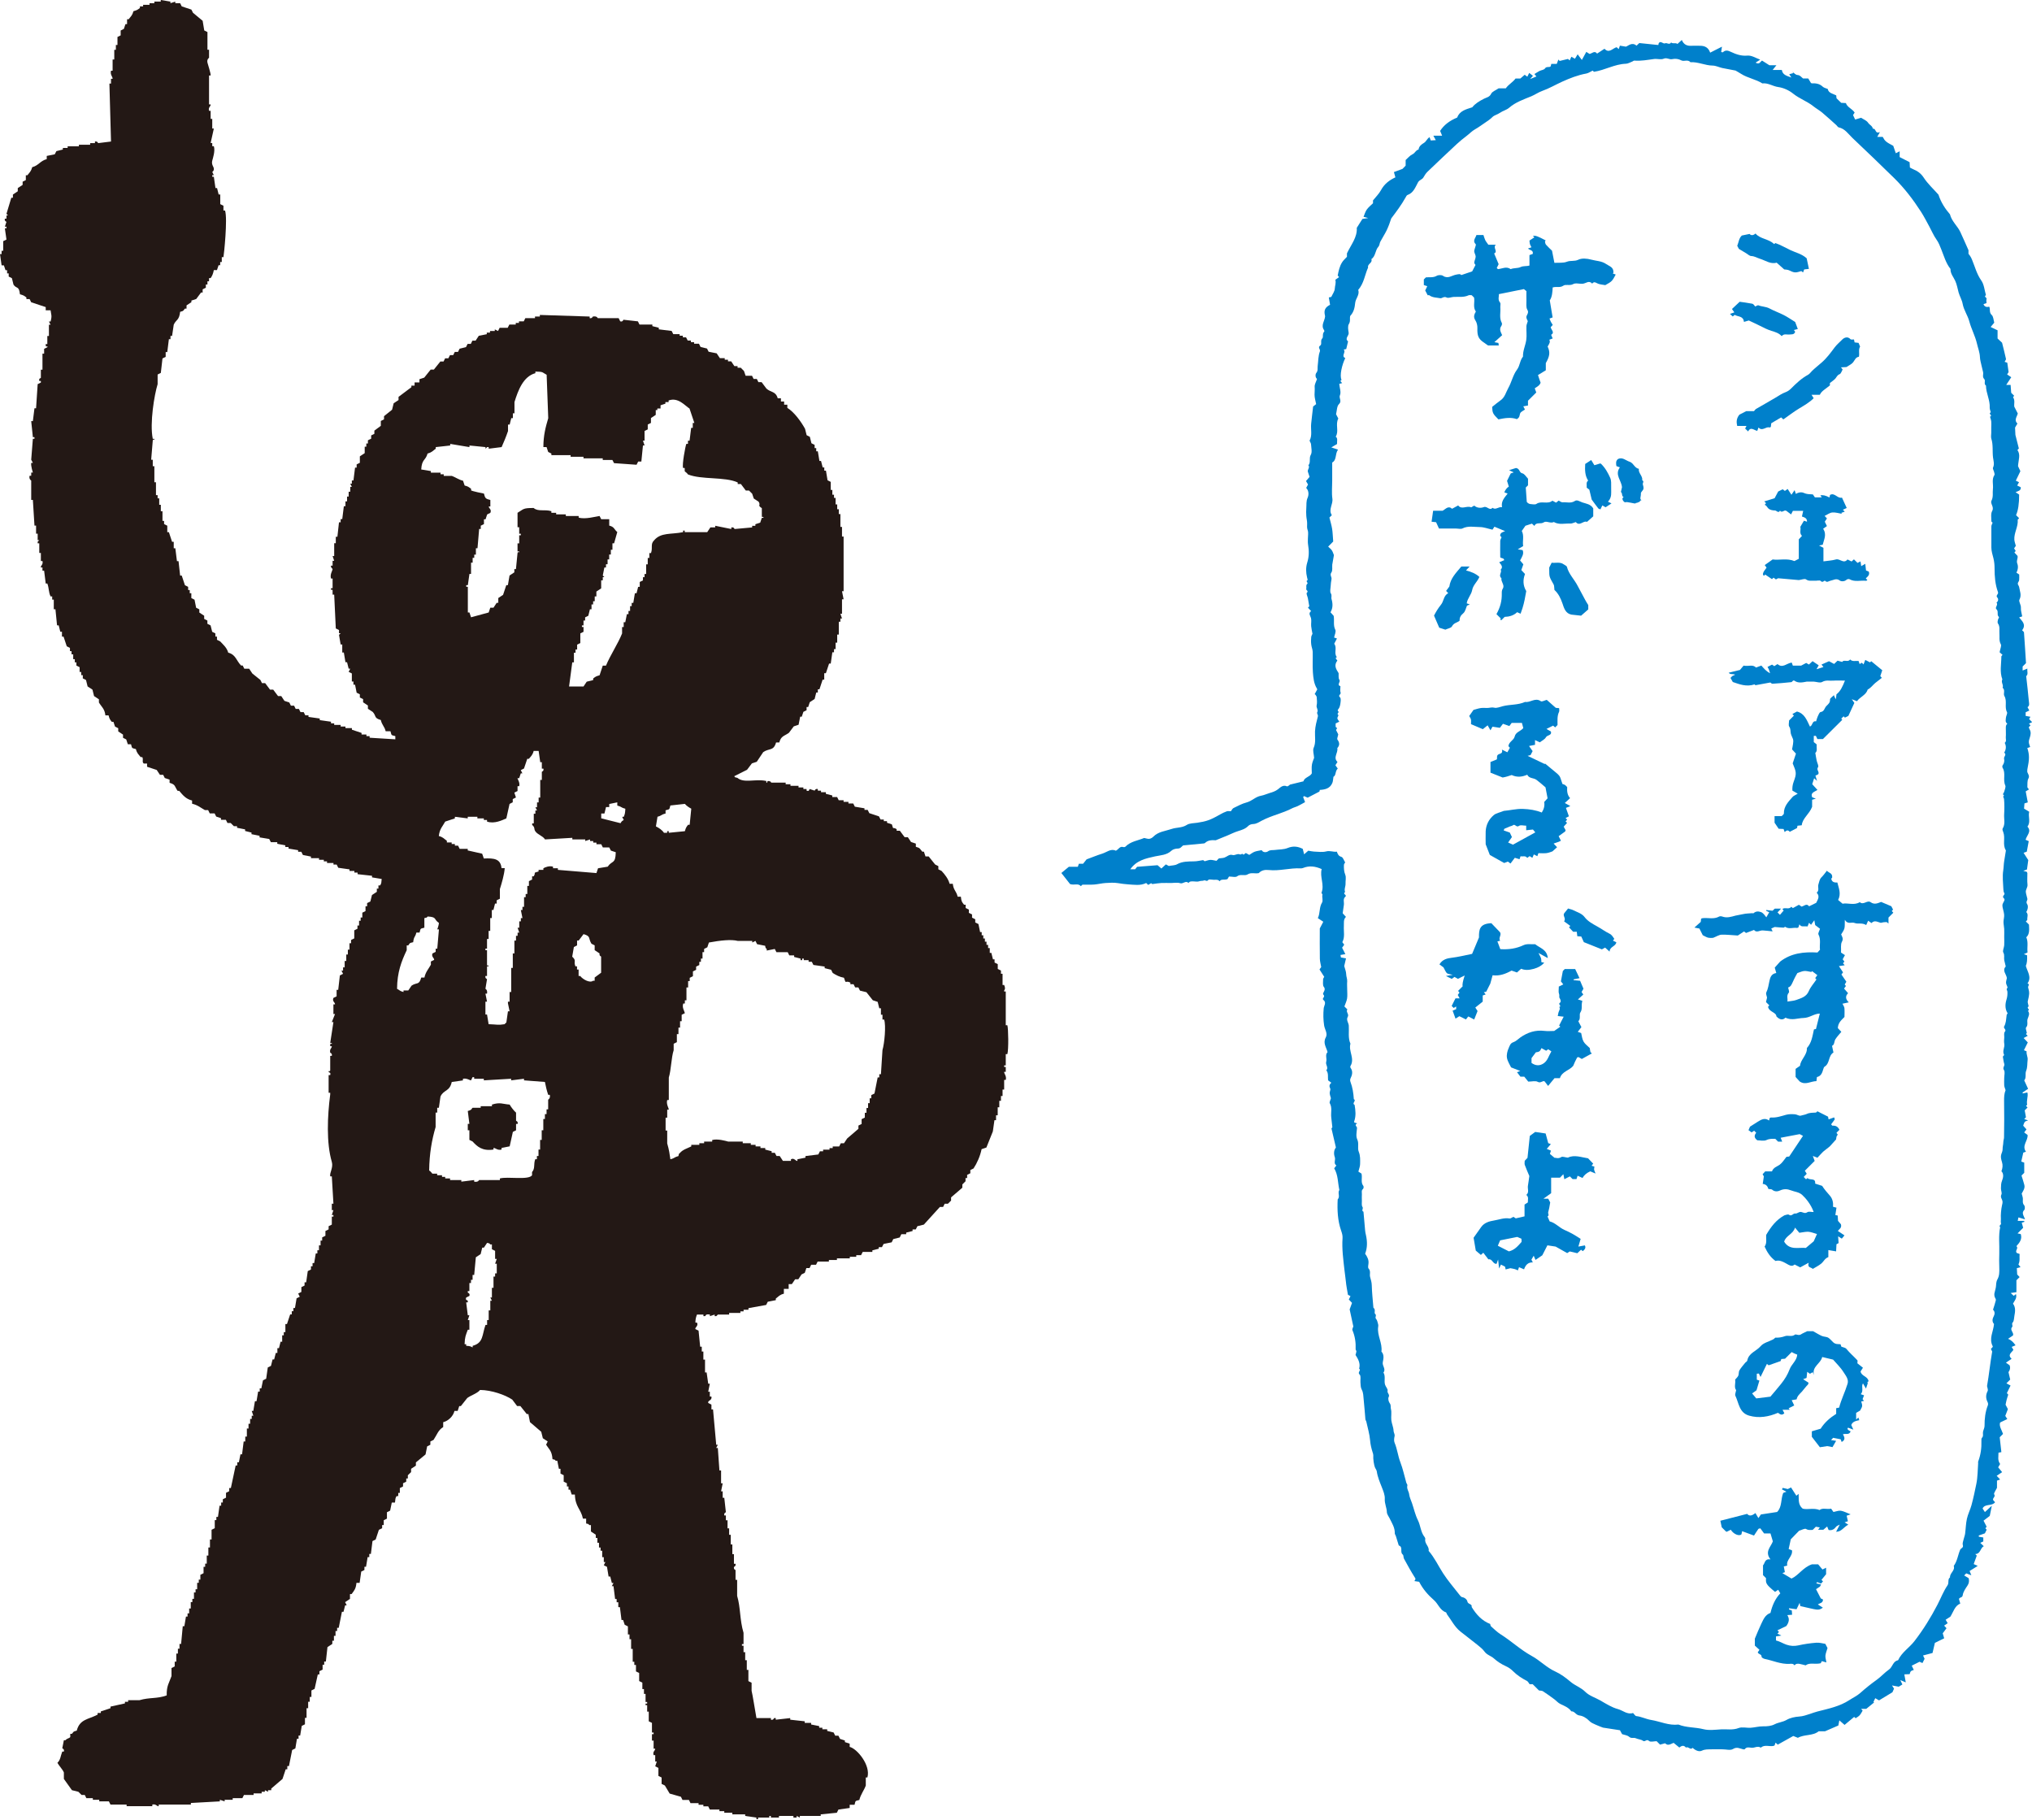 <?xml version="1.0" encoding="UTF-8"?><svg id="_レイヤー_2" xmlns="http://www.w3.org/2000/svg" viewBox="0 0 343.04 307.23"><defs><style>.cls-1{fill:#0080cb;}.cls-2{fill:#231815;fill-rule:evenodd;}</style></defs><g id="illust"><path class="cls-1" d="m221.94,117.18c.13-.25.28-.52.44-.81,0-.02-.03-.09-.07-.15-.51-.84-.6-1.81-.67-2.74-.08-1.14,0-2.29-.03-3.44-.01-.42-.21-.84-.25-1.26-.05-.41-.04-.83,0-1.24.02-.2.15-.39.21-.55-.08-.44-.18-.86-.22-1.29-.04-.46.08-.94-.03-1.37-.11-.41-.5-.77.02-1.18-.18-.19-.36-.38-.53-.57.09-.1.18-.2.22-.24-.08-.48-.15-.91-.23-1.33-.06-.32-.31-.82-.19-.93.37-.34-.15-.43-.09-.66.07-.29-.11-.63.19-.89.18-.16-.37-.39.03-.6.04-.02-.04-.3-.08-.45-.2-.83-.23-1.67.02-2.49.31-1.01.34-1.91.14-3.13-.05-.31-.02-.64-.02-.96,0-.46.11-.96-.03-1.37-.14-.39-.12-.73-.1-1.11.02-.43-.11-.87-.14-1.31-.03-.46-.04-.92,0-1.38.05-.56-.05-1.11.22-1.7.2-.44.25-1.16-.24-1.67.1-.18.2-.36.31-.57-.1-.18-.21-.36-.34-.59.2-.24.4-.47.6-.7-.09-.29-.18-.57-.28-.85-.13-.38.39-.72.08-1.11.45-.5.06-1.17.41-1.77.26-.44.07-1.16.04-1.76-.01-.2-.16-.39-.25-.62.49-.89.17-1.9.27-2.87.09-.92.21-1.85.33-2.9.11-.09.33-.26.51-.4-.11-.59-.28-1.1-.27-1.61,0-.43.06-.84.02-1.29-.04-.42.25-.88.4-1.36-.31-.22-.31-.78-.12-1.01.32-.4.18-.77.23-1.16.11-.83.08-1.7.37-2.46.14-.38-.43-.66.06-1,.36-.25-.05-.83.36-1.23.2-.2-.05-.78.3-1.1.05-.04.04-.2,0-.26-.61-.83.1-1.55.16-2.33,0-.1-.03-.19-.05-.29-.16-.79.1-1.27.89-1.67-.07-.42-.14-.83-.21-1.24.23-.05.35-.08.42-.09.22-.49.58-.95.59-1.42.02-.47.24-.92.09-1.47.19-.14.42-.29.63-.45-.12-.14-.18-.21-.23-.27.15-.77.31-1.55.74-2.23.21-.34.53-.61.82-.93v-.58c.72-1.52,1.76-2.7,1.66-4.31.31-.49.61-.96.95-1.5.17-.03.42-.06.98-.15-.45-.12-.59-.16-.79-.21.18-.41.29-.86.54-1.21.29-.41.7-.73,1.06-1.08v-.48c.48-.6,1.01-1.11,1.34-1.72.57-1.07,1.46-1.72,2.44-2.17-.08-.3-.17-.58-.25-.89.47-.17.86-.32,1.45-.54.07-.07.29-.3.53-.55v-.95c.42-.37.74-.78,1.16-.97.43-.19.55-.71,1.02-.79.06-.56.51-.89.9-1.12.42-.25.53-.74.96-.97.06.16.11.32.2.55.23-.01.48-.03.85-.05-.17-.3-.27-.48-.41-.75h1.48c-.15-.36-.24-.58-.34-.81q.92-1.45,2.87-2.25c.43-1.13,1.45-1.38,2.56-1.74.47-.61,1.21-1.06,2.01-1.46.43-.21.91-.26,1.18-.83.18-.37.75-.56,1.26-.91h1.21c.45-.66,1.18-1.01,1.64-1.65h.81c.25-.21.48-.41.74-.64.17.13.31.23.44.33.09-.18.18-.37.32-.64.24.18.44.34.63.49-.1.12-.19.21-.48.55.53-.22.77-.32,1.07-.44-.14-.17-.21-.26-.34-.41.29-.17.56-.37.86-.52.3-.15.76-.18.91-.41.27-.42.7-.13.97-.36.04-.14.07-.26.11-.42h.92c.08-.2.18-.47.28-.74l.21.24c.46-.11.92-.22,1.41-.34.06.06.16.15.28.25.09-.19.17-.37.29-.62.2.11.38.21.6.34.15-.25.31-.5.46-.75.19.25.4.53.71.95.29-.53.5-.91.75-1.36.19.12.37.23.56.35.42-.1.85-.62,1.26-.06.4-.26.79-.52,1.25-.82.77.85,1.37-.08,2.05-.26.13.12.22.21.35.32.06-.17.11-.33.2-.58.26.04.54.09,1.02.17.44-.16,1.03-.82,1.79-.17.18-.17.37-.35.47-.44,1.12.12,2.14.22,3.21.33,0-.04.03-.17.06-.3.35-.53.71.21,1.14,0,.24-.11.67.34.96-.13.3.29.74-.02,1.07.25.2-.18.42-.39.73-.67.35.83.94,1.03,1.67.98.46-.03.92,0,1.38,0,.82-.01,1.44.28,1.74,1.16.61-.31,1.22-.62,1.99-1.01-.05.38-.09.62-.13.9.04,0,.23.09.29.04.43-.41.84-.3,1.33-.07.87.41,1.76.73,2.77.64.76-.07,1.39.39,2.2.68-.27.17-.49.31-.78.5.67.41.79-.18,1.09-.34.36.23.72.46,1.24.79h1.18c-.25.31-.42.52-.63.79h1.55c.13.82.76.97,1.61,1.28-.19-.29-.24-.37-.36-.56.2-.06.45-.12.69-.19-.06-.07-.12-.15-.17-.22.29.19.56.53.86.54.44.03.62.31.95.59h.88c.15.25.28.47.45.75,0,0,.08.07.16.07.68-.03,1.31.06,1.84.57.2.19.53.25.84.38.13.71.86.79,1.43,1.08.02.21.05.43.05.49.28.28.47.46.79.77.12,0,.43.02.79.04.23.72,1.05.94,1.48,1.6-.09.14-.18.29-.27.43.1.2.2.43.36.75.34-.1.7-.21,1-.3.42.28.94.47,1.18.84.24.37.74.53.8,1.01.6-.09.33.96,1.2.56-.23.42-.33.6-.45.82h.92c.38.72.54.85,1.78,1.51.14.41.29.85.43,1.25.19-.1.37-.19.65-.33v.98c.59.3,1.12.57,1.68.86.02.29.03.6.05.9.2.1.38.22.58.3.73.3,1.29.7,1.76,1.42.68,1.04,1.64,1.91,2.48,2.86.41,1.28,1.14,2.4,1.94,3.32.32,1.23,1.28,1.97,1.75,2.98.45.96.87,1.94,1.38,3.08v.61c.26.3.44.61.6,1,.49,1.17.79,2.42,1.56,3.5.48.67.54,1.65.79,2.48-.45.27.19.38.1.64-.07.2-.01.45-.01.7-.17.06-.33.12-.51.18.17.44.51.54.98.43.2.45-.05.98.41,1.39.29.26.3.85.43,1.3-.17.2-.36.44-.61.73.43.21.77.37,1.17.56v1.38c.31.29.57.54.76.72.24.98.47,1.85.66,2.73.03.13-.14.3-.23.49.12.04.28.09.45.15.07.49.14,1,.22,1.59-.02.02-.11.17-.25.39.26.17.49.33.7.47-.32.48-.57.87-.85,1.3h.74c.04.48.07.91.1,1.33.17.17.33.33.5.5-.05.06-.1.13-.19.24.37.52.14,1.14.21,1.6.23.45.41.79.59,1.15-.14.56-.68,1.13-.06,1.7-.17.29-.34.58-.4.68.02.43.03.68.06,1.24.14.54.35,1.4.58,2.29-.04.04-.13.14-.24.26.56.8.18,1.61.1,2.72.03.07.2.42.4.85-.23.47-.49,1.03-.77,1.6.19.09.37.18.54.26-.1.19-.2.37-.31.56.25.12.44.21.61.3.04.6-.45.61-.88.83.24.16.46.31.6.4q.01,2.29-.52,3.47c.16.16.32.32.49.49,0,.03,0,.07-.03.1-.06.07-.19.14-.18.2.1,1.17-.64,2.19-.57,3.34.02.34.15.66.25,1.05-.06.09-.16.24-.29.43.07.12.16.27.27.44-.05.06-.13.16-.22.26.18.19.36.38.53.57.1.44-.24.81-.04,1.31.16.4.15.97-.15,1.52.08.05.26.17.47.31,0,.35.03.67-.01.97-.03.2-.23.38-.23.57,0,.19.2.38.23.58.11.7.45,1.36.05,2.13-.16.32.29.86.25,1.38-.03.46.13.93.22,1.44-.12.04-.28.1-.52.18.5.62,1.24,1.2.5,2.17.1.11.31.23.32.37.13,1.75.23,3.49.34,5.17-.23.23-.39.39-.57.57v.68c.25-.1.46-.19.8-.33-.06.55.18.99-.2,1.28.16,1.45.33,2.85.45,4.24.03.33.17.74-.23,1,.1.18.2.35.31.56-.25.12-.43.21-.62.3v.61c.24.05.49.09.81.15-.08.14-.15.25-.23.38.16.16.32.32.52.52-.18.09-.36.17-.54.26.09.1.18.2.26.29-.09.1-.18.19-.3.32.04.11.08.23.14.34.28.46.2.92.04,1.4-.24.7-.21.86.06,1.59-.16.06-.32.11-.48.17.37,1.14.37,1.85,0,3.65,0,.04,0,.09,0,.14-.12.47.51.79.18,1.37-.22.39-.14.95-.17,1.44,0,.1.14.21.27.39-.21.12-.44.26-.55.33.13.73.24,1.28.35,1.86-.21.06-.33.1-.56.17-.02.27-.05.61-.07.88.32.2.58.35.87.53-.22.84.3,1.73-.3,2.51.75.82-.1,1.43-.31,2.22.17.07.35.15.53.23-.11.59-.22,1.18-.33,1.78-.14.05-.3.1-.54.19.3.47.57.9.79,1.23-.08.59-.15,1.09-.22,1.59-.15.06-.31.11-.62.23.29.08.44.12.59.16.03.08.1.15.1.23,0,.64-.05,1.29.02,1.93.05.48-.33.83-.28,1.26.04.38.19.75.26,1.13.05.29-.31.49-.04.9.21.31.13.91-.15,1.34.41.38.13.86.18,1.3,0,.08-.16.19-.25.29l.53.53c.02.76.16,1.57-.45,2.14.37.85.1,1.72.21,2.56-.19.09-.38.18-.62.29.22.08.38.13.54.19q.07,1.17-.21,1.79c.26.97,1.03,1.9.28,2.96.47.15.04.45.11.69.27.92.2,1.17-.06,2.31-.07.29.21.86.12.9-.45.22.41.59-.11.72.41.48.1.93-.05,1.4-.14.45.15.97-.25,1.42-.12.14.07.55.13.93.02-.02-.07.07-.15.17l.3.3c-.23.12-.45.25-.69.38.29.31.47.5.7.74-.2.4-.41.81-.65,1.31.17.07.31.13.46.2-.1.47.23.93.16,1.46-.08.61,0,1.21-.25,1.83-.21.49.08,1.15-.32,1.61.23.51.44.97.65,1.42-.37.25-.66.44-.94.63l.05.15c.22-.05.43-.1.72-.16-.02-.02.07.03.08.1.1.65-.21,1.29-.07,1.95.01.05-.12.13-.19.2.09.1.17.19.26.29-.16.16-.32.32-.48.48.07.38.14.76.21,1.16-.08.09-.17.19-.29.31.17.06.33.11.65.22-.26.11-.46.13-.55.25-.13.16-.17.38-.28.64.14.16.34.38.56.63-.13.17-.23.31-.39.51.2.15.42.32.58.44.06,1-1.02,1.79-.28,2.82-.14.05-.3.1-.45.15-.11.5-.23.99-.34,1.51.16.06.32.12.5.18v1.72c-.14.14-.27.27-.46.46.15.51.35,1.05.48,1.6.13.56-.21,1-.45,1.45.06.22.14.45.18.68.08.43-.13.88.24,1.29.14.15.15.65.02.78-.52.52-.09.97.13,1.6-.45-.14-.75-.23-1.12-.33-.03.16-.07.32-.12.58h1.1c0,.06.02.11.02.17-.14.05-.28.09-.44.15.07.24.14.5.24.85-.29.29-.59.59-.95.95.23.05.36.07.54.11.28.85-.2,1.46-.73,2.04.42.37-.31.77.06,1.15.13.05.29.1.48.17-.06.58.1,1.17-.2,1.77.03.04.13.17.35.46-.32.09-.61.17-.62.17.03.51.04.7.06,1.06.05.05.23.25.41.44l-.54.54v2.01c-.29.04-.55.08-.97.14.24.23.39.36.52.48.15-.12.24-.19.37-.3.21.69-.23,1.11-.5,1.62.48.61.37,1.38.24,2.04-.07.37-.06.89-.26,1.1-.3.3.09.56-.15.84-.4.46.34.87.18,1.38-.26.18-.54.36-.84.57.53.22.89.56,1.26,1.1-.27.11-.46.19-.65.27.08.14.16.27.29.49-.24.43-1.07.82-.3,1.52-.3.2-.58.39-.96.65.2.14.35.24.61.43.16.35.11.8-.18,1.16.11.46.2.88.29,1.26l-.64.64c.23.12.46.24.7.37-.25.52-.43.89-.62,1.28.05.06.15.16.23.26-.09.29-.2.57-.27.86-.07.24-.1.49-.18.84.09.18.25.47.39.74-.14.37-.29.76-.44,1.14.08.13.17.27.34.54-.4.19-.74.35-1.21.58-.21.62.26,1.24.49,1.93l-.56.56c.08.77.18,1.63.28,2.51-.13.03-.26.06-.49.1.02.62-.19,1.27.28,1.9-.1.17-.21.36-.33.57.22.27.44.54.67.81-.35.24-.63.42-.92.62.2.22.38.41.58.62-.18.06-.34.12-.53.19v1.22c-.21.44-.58.94-.48,1.08.34.45-.45.7-.1,1.07.09.09.17.19.26.28-.55.73-1.72.19-2.11,1.06.1.15.22.34.39.6.41-.38.74-.67,1.17-1.07-.12.6-.22,1.09-.35,1.72-.26.2-.64.49-1.05.8.17.33.34.67.53,1.03-.05.06-.14.15-.22.25.08.09.17.19.22.25-.1.21-.2.4-.3.61-.32.12-.68.25-1.04.37,0,.07.01.14.02.2.23.04.46.08.75.13v.67c-.12.06-.31.15-.51.24.18.17.34.32.59.56-.62.33-.52,1.3-1.44,1.33.11.11.17.17.26.26-.16.45-.33.91-.52,1.43.18.08.36.17.68.31-.49.31-.91.57-1.37.86.03.08.12.28.29.72-.41-.15-.63-.23-.86-.32-.09.09-.22.22-.35.35.25.15.5.3.76.46.11.47.07.86-.21,1.27-.33.49-.71,1.03-.79,1.59-.07.49-.49.3-.64.65.06.21.14.49.22.78-.92.37-1.13,1.35-1.67,2.21-.19.12-.47.31-.8.52.12.21.21.36.35.58-.17.12-.39.26-.6.41.16.18.25.28.4.44-.2.26-.4.54-.64.86.06.21.14.45.25.84-.44.21-.95.46-1.57.77-.1.43-.24,1.02-.4,1.71-.45.12-.98.26-1.6.42.09.19.18.38.26.56-.1.2-.21.42-.36.72-.18-.08-.36-.16-.49-.22-.42.21-.83.42-1.32.66.08.16.18.39.35.72-.17.07-.38.11-.5.23-.11.11-.14.3-.2.48-.31.01-.62.03-.9.04.08.43.15.84.24,1.35-.32-.13-.52-.22-.92-.39.16.33.23.49.35.74-.23.14-.47.29-.61.38-.38-.07-.69-.13-1.14-.21.17.27.25.4.34.54-.12.27-.24.54-.27.61-.84.51-1.54.93-2.26,1.37-.15-.09-.34-.19-.64-.37-.09.2-.2.41-.3.62-.03-.03.06.07.1.11-.41.33-.82.66-1.32,1.07h-.86c.1.13.15.19.25.31-.16.24-.29.54-.5.77-.19.21-.45.34-.68.5-.1-.08-.19-.17-.25-.22-.56.47-1.1.92-1.62,1.35-.29-.25-.52-.45-.88-.77-.08.41-.13.65-.17.87-.68.29-1.38.6-2.26.98h-1.06c-1.01.81-2.41.48-3.51,1.1-.28-.11-.55-.22-.78-.31-.92.51-1.78.99-2.62,1.46-.15-.14-.25-.23-.37-.34-.06.17-.11.33-.17.49-.08.03-.16.06-.24.08-.69.11-1.45-.27-2.09.28-.52-.36-1.04.07-1.56.02-.37-.04-.83-.19-1.14.24-.03.05-.18.03-.26.02-.57-.12-1.05-.47-1.73-.05-.43.27-1.16.05-1.76.05-.64,0-1.29-.02-1.93,0-.52.02-1.02-.03-1.56.23-.5.24-1.11-.06-1.56-.48-.39.46-.74-.31-1.13-.04-.33-.41-.67-.38-1.11-.01-.27-.22-.56-.46-.97-.79-.38.12-.95.61-1.43.07-.34.09-.62.17-.86.23-.22-.22-.38-.38-.58-.58-.41,0-1.05.19-1.28-.04-.42-.41-.66.24-1.03-.03-.32-.24-.81-.24-1.19-.42-.36-.17-.77.09-1.15-.26-.29-.26-.78-.3-1.18-.44-.11-.21-.24-.43-.36-.66-.94-.14-1.85-.28-2.86-.44-.33-.13-.78-.28-1.2-.48-.39-.18-.82-.34-1.1-.64-.47-.5-1.12-.87-1.67-.93-.63-.07-.8-.74-1.38-.7-.45-.65-1.18-.92-1.83-1.23-.43-.21-.69-.55-1.04-.81-.63-.46-1.26-.93-1.92-1.35-.17-.11-.42-.09-.67-.13-.33-.33-.69-.69-1.06-1.06h-.52c-.15-.19-.26-.45-.45-.55-.86-.44-1.66-.96-2.35-1.65-.33-.33-.74-.63-1.17-.82-.76-.34-1.45-.78-2.06-1.33-.49-.44-1.17-.58-1.58-1.15-.31-.43-.74-.77-1.16-1.11-.96-.77-1.94-1.51-2.91-2.28-.99-.79-1.53-1.93-2.27-2.91-.07-.1-.09-.3-.17-.33-1.02-.34-1.29-1.41-2.02-2.05-1.01-.88-1.89-1.89-2.51-3.11-.28-.04-.53-.08-.77-.11-.02-.21.28-.25.08-.55-.67-1.04-1.26-2.13-1.86-3.22-.12-.22-.06-.6-.22-.72-.53-.4.12-1.28-.67-1.53-.16-.53-.32-1.06-.49-1.59-.05-.16-.19-.32-.18-.47.03-.96-.49-1.72-.88-2.53-.17-.34-.45-.69-.46-1.04-.02-.76-.4-1.44-.35-2.22.04-.67-.25-1.33-.5-1.98-.34-.87-.72-1.73-.85-2.68-.03-.2-.18-.38-.27-.58-.22-.48-.36-1.48-.32-2.15,0-.15-.06-.32-.11-.47-.21-.66-.37-1.32-.43-2.04-.09-1.07-.41-2.11-.64-3.17-.03-.12-.13-.23-.15-.35-.1-1.11-.17-2.22-.29-3.33-.06-.56-.05-1.19-.31-1.66-.24-.44-.2-.85-.24-1.28-.03-.45.11-1.09-.13-1.3-.45-.39.33-.73-.09-1,.26-.92-.19-1.66-.61-2.32.07-.26.14-.44.15-.61,0-.12-.14-.24-.13-.35.05-1.11-.1-2.18-.54-3.22-.08-.18.11-.47.15-.63-.21-.97-.41-1.89-.62-2.88.1-.29.24-.67.4-1.1-.13-.14-.32-.34-.54-.57.07-.14.14-.29.28-.57-.15-.08-.38-.2-.43-.23-.14-.86-.28-1.51-.34-2.16-.06-.66-.17-1.31-.24-1.96-.2-1.8-.46-3.61-.33-5.44.03-.43-.09-.84-.24-1.27-.59-1.7-.67-3.48-.58-5.27.46-.47-.06-1.1.28-1.59-.27-1.22-.19-2.51-.87-3.66.12-.15.22-.29.37-.48-.55-.35-.09-.91-.27-1.41-.18-.49-.19-1.15.19-1.62-.25-1.07-.49-2.11-.75-3.22.03-.03.11-.14.15-.19-.07-.59-.13-1.15-.19-1.7-.09-.79.2-1.61-.25-2.38-.09-.15.11-.48.2-.83-.05-.19-.18-.52-.21-.85-.02-.26.19-.59.09-.78-.2-.4-.16-.68.19-.98-.18-.14-.36-.27-.55-.41-.07-.59.1-1.2-.3-1.69.43-.47-.17-.93-.02-1.43.17-.54-.24-1.18.23-1.64-.21-.83-.82-1.53-.3-2.48.37-.67-.18-1.35-.28-2.03-.15-1-.16-1.89-.07-2.88.04-.43.51-.98-.05-1.42-.34-.27.39-.5,0-.89-.28-.28.54-.75.07-1.31-.23-.28-.11-.86-.12-1.31,0-.11.11-.23.19-.39-.24-.37-.5-.78-.8-1.25.1-.14.2-.28.29-.4-.08-.47-.22-.94-.23-1.4-.03-1.74-.01-3.48-.01-5.12.22-.43.4-.77.59-1.13-.3-.2-.58-.39-.92-.61.41-.83.2-1.79.7-2.61.23-.38-.04-.9.08-1.35.02-.09-.19-.25-.16-.33.53-1.35-.33-2.68.03-3.99-1.1-.49-2.11-.61-3.16-.18-.12.05-.26.06-.39.06-1.81-.1-3.58.48-5.39.28-.64-.07-1.24.04-1.68.52-.63.14-1.27-.16-1.87.21-.54.33-1.21-.12-1.8.34-.25.2-.8.03-1.36.03-.08.14-.22.38-.25.43-.57.22-1.05-.08-1.33.37-.26-.33-.63-.25-.98-.25-.32,0-.82-.13-.93.02-.26.37-.49-.02-.73.09-.24.11-.53.03-.81.14-.28.11-.63.03-.95.02-.31,0-.65-.06-.85.27-.48-.49-.91.21-1.43.03-.45-.15-1-.03-1.5-.03-.55,0-1.1-.02-1.65,0-.47.02-.94.11-1.54.18.02.02-.08-.07-.19-.15-.17.1-.34.2-.5.29-.15-.14-.25-.23-.34-.32-.98.49-2.04.29-3.05.23-.56-.04-1.16-.11-1.73-.21-.67-.11-1.37-.06-2.06-.02-.65.04-1.3.21-1.95.26-.64.05-1.28,0-1.93.02-.1,0-.2.17-.3.26-.47-.56-1.12-.11-1.83-.36-.42-.53-.93-1.18-1.47-1.87.45-.37.8-.67,1.27-1.05h1.51c.05-.15.1-.3.18-.51h.71c.24-.3.5-.62.59-.74,1.03-.38,1.82-.71,2.63-.96.78-.24,1.47-.91,2.31-.5.47-.22.66-.8,1.23-.62.11.04.3.02.38-.06.89-.91,2.15-1.03,3.17-1.47.32.06.61.18.88.14.24-.03.49-.18.67-.36.84-.86,2-.93,3.05-1.29.85-.3,1.78-.16,2.61-.7.44-.29,1.17-.27,1.76-.36,1.5-.23,2.16-.43,3.83-1.39.37-.21.75-.4,1.15-.54.2-.07.45-.01.69-.01.14-.18.25-.44.44-.54.72-.35,1.45-.75,2.22-.95.89-.23,1.5-.97,2.43-1.13.48-.08.97-.32,1.46-.46.45-.13.96-.29,1.4-.63.36-.27.82-.81,1.5-.5.16.07.5-.28.53-.29.91-.22,1.59-.39,2.26-.55.2-.7,1.07-.73,1.42-1.34,0-.5-.06-1,.02-1.48.07-.45.29-.89.37-1.15-.05-.66-.26-1.25-.08-1.67.41-.93.19-1.87.23-2.79.04-.89.28-1.72.49-2.56.05-.2-.21-.5-.12-.65.24-.44-.19-.76-.09-1.19.1-.44.04-.91.01-1.37-.01-.16-.15-.3-.22-.43Zm115.64-7.11c.1-.57.34-1.05.2-1.31-.34-.61-.19-1.22-.24-1.83-.05-.57.13-1.15-.25-1.69-.12-.17-.03-.53.06-.78.05-.15.22-.2.03-.4-.31-.33.07-.86-.36-1.24-.29-.26.36-.71.03-1.1.31-.23.35-.61.15-.83-.37-.39.23-.57.1-.93-.48-1.3-.58-2.66-.58-4.03,0-.56-.05-1.12-.19-1.69-.14-.56-.35-1.18-.35-1.8,0-1.19,0-2.39,0-3.58,0-.2.13-.4.21-.63-.04-.05-.21-.15-.21-.24,0-.58-.12-1.27.13-1.72.4-.71-.37-1.25-.11-1.75.34-.67.16-1.32.24-1.97.1-.79-.24-1.62.26-2.37.07-.11-.03-.34-.06-.51-.06-.25-.26-.55-.18-.73.27-.59.08-1.12,0-1.71-.13-1.06.05-2.14-.29-3.19-.09-.29-.01-.64-.01-.96v-.96c0-.32.03-.65,0-.96-.03-.28-.13-.55-.21-.83.53-.13-.36-.52.12-.72.04-.02-.18-.51-.17-.78.08-1.3-.63-2.46-.63-3.74-.43-.28-.01-.82-.3-1.11-.36-.37-.1-.78-.19-1.17-.09-.38-.19-.75-.27-1.13-.1-.46-.24-.93-.26-1.4-.03-.8-.33-1.52-.5-2.27-.3-1.3-.95-2.47-1.29-3.74-.27-1.03-.93-1.9-1.13-2.99-.11-.63-.49-1.25-.68-1.91-.18-.66-.29-1.35-.57-1.96-.3-.66-.83-1.22-.8-2.01-.79-.99-1.11-2.21-1.57-3.34-.23-.56-.42-1.1-.79-1.61-.49-.69-.82-1.49-1.23-2.24-.45-.82-.88-1.67-1.38-2.45-1.32-2.05-2.79-3.98-4.53-5.69-2.33-2.29-4.7-4.55-7.07-6.8-.7-.67-1.24-1.54-2.3-1.77-.15-.03-.26-.25-.39-.37-.8-.72-1.6-1.45-2.42-2.14-.47-.39-1.01-.68-1.48-1.06-1.05-.84-2.34-1.27-3.4-2.12-.7-.57-1.65-1-2.54-1.12-.92-.13-1.7-.73-2.66-.61-1.12-.71-2.48-.9-3.6-1.62-.29-.19-.6-.35-.93-.55-.7-.13-1.48-.27-2.24-.43-.54-.12-1.07-.4-1.61-.41-1.29-.01-2.47-.65-3.76-.57-.44-.52-1.08-.07-1.52-.3-.52-.28-1.05-.33-1.55-.22-.51.12-.9-.31-1.45-.07-.46.2-1.09-.02-1.63.05-1.11.15-2.2.36-3.33.27-.11,0-.22.11-.34.16-.36.13-.72.36-1.08.37-1.89.06-3.53,1.08-5.39,1.36-.06-.06-.16-.14-.22-.2-.36.17-.7.42-1.06.49-1.44.26-2.79.79-4.11,1.39-1.12.51-2.19,1.14-3.35,1.55-.66.24-1.21.64-1.83.9-1.31.54-2.64.98-3.75,1.94-.44.38-1.08.52-1.56.86-.4.28-.94.4-1.22.67-.39.39-.81.68-1.25.97-.57.38-1.12.8-1.73,1.14-.52.29-.95.76-1.44,1.13-.57.43-1.12.88-1.64,1.36-1.66,1.55-3.31,3.1-4.95,4.68-.28.27-.49.62-.68.95-.21.37-.67.4-.91.83-.44.8-.76,1.79-1.79,2.14-.13.05-.22.26-.31.41-.7,1.26-1.57,2.41-2.42,3.54-.22.69-.47,1.37-.78,2.02-.32.65-.72,1.26-1.06,1.9-.14.26-.13.63-.31.83-.58.61-.46,1.62-1.21,2.12.26.65-.72.81-.55,1.42-.56,1.24-.69,2.66-1.67,3.78.29.81-.43,1.43-.51,2.19-.08.81-.23,1.55-.83,2.19-.14.4.08.88-.23,1.37-.23.36-.12.99-.04,1.48.08.51-.73.94-.1,1.46-.11.44-.21.88-.31,1.29-.15.03-.28.06-.43.09.45.45-.5,1.09.27,1.44-.55,1.07-1,2.99-.63,3.67-.06.06-.13.13-.2.2.09.1.18.21.3.35-.29.08-.45.12-.49.13.07.71.34,1.41.12,1.9-.23.52.39.99-.17,1.52-.36.34-.34,1.1-.49,1.7.11.22.26.51.38.73-.54,1,.16,2.13-.44,3.06.39.27.2.7.23,1.24-.14.08-.36.22-.97.57.53.18.81.27,1.13.38-.54.77-.18,1.73-.98,2.18v3.08c0,1.01-.11,2.04.03,3.02.14.95-.72,1.84-.09,2.79-.16.15-.33.31-.41.39.17.68.36,1.3.46,1.93.1.64.11,1.3.18,2.12-.17.17-.48.49-.85.86.26.26.48.42.62.63.16.25.24.54.35.81-.01.02-.28,1.58-.28,1.6-.04.44.08,1-.14,1.31-.33.46.09.78.01,1.16-.08.39-.12.79-.14,1.18-.02.41-.16.92.03,1.21.23.35.02.65.12.97.21.72.26,1.48-.18,2.22.19.22.4.44.54.6.14.84-.11,1.59.27,2.34.17.33-.12.88-.2,1.32.21.07.36.12.48.16-.17.33-.32.62-.46.89.55.69-.12,1.59.44,2.24-.09.09-.16.15-.21.2.11.14.21.28.3.4-.62.8-.23,1.43.21,2.12.03.34-.07.83.13,1.12.26.38-.51.85.18,1.09,0,.37-.09.76.03,1.09.1.31-.52.41-.1.79.19.17.11.7.06,1.05-.05.33-.14.71-.35.94-.26.28.1.42.06.49-.09.18-.32.28-.04.52.05.04-.2.36-.18.53.02.19.2.36.33.57-.25.12-.44.21-.62.3,0,.19-.01.37,0,.55.01.14.36.16.17.39-.05.06-.09.13-.11.16.16.31.31.6.38.74-.07.4-.24.74-.14.88.38.52.41.97-.02,1.44.17.8-.76,1.59.03,2.34-.14.23-.26.4-.35.56.15.2.25.34.4.56-.47.4-.26,1.17-.73,1.38-.07.44-.07.75-.18,1.02-.38.96-1.23,1.15-2.12,1.2-.04.15-.07.28-.07.28-.72.37-1.36.7-1.98,1.03-.21-.09-.43-.19-.63-.27-.09.12-.14.17-.13.19.08.24.18.48.32.83-.39.21-.78.45-1.2.65-.34.17-.73.25-1.06.43-.51.29-1.8.77-2.36.96-.92.31-1.85.65-2.71,1.1-.47.25-.87.54-1.43.56-.28,0-.63.12-.82.31-.48.5-1.08.68-1.71.88-.61.18-1.18.48-1.76.72-.59.24-1.18.48-2.03.83-.44,0-1.22-.13-1.83.47-.05.05-.16.07-.24.07-1.15.11-2.3.22-3.44.33-.28.21-.44.53-.9.53-.36,0-.82.12-1.07.36-.79.75-1.83.76-2.77.96-1.59.35-3.14.68-4.18,2.18h.82c.09-.12.26-.33.33-.42,1.21-.09,2.27-.18,3.46-.27.11.1.34.3.64.56.28-.26.53-.49.76-.7.27.15.46.25.49.27.58-.11,1.05-.09,1.4-.29.9-.5,1.86-.47,2.83-.49.51,0,1.03-.13,1.57-.21.09.07.23.17.26.19.43-.11.71-.23.99-.23.32,0,.65.1,1,.16.12-.12.28-.28.41-.41.35-.05.67-.04.95-.14.44-.16.81-.59,1.32-.44.46.14.84-.31,1.32-.08.12.06.4-.29.56.05.13-.1.27-.21.4-.3.24.13.42.23.58.32.32-.2.6-.42.92-.54.36-.13.75-.17,1.18-.26.22.45.82.37,1.04.21.4-.29.77-.19,1.15-.24.74-.1,1.53-.06,2.2-.34.96-.39,1.77-.24,2.54.15.08.32.14.55.23.92.36-.32.59-.52.7-.61.39.06.68.14.97.15.69.02,1.41.14,2.06-.03.66-.17,1.21.14,1.79.04.16.44.29.74.77.88.28.08.43.62.64.94-.06.1-.2.25-.21.41-.02.57,0,1.12.23,1.69.17.43.02,1,.04,1.5.02.47-.27.92-.07,1.4-.5.3.36.51.06.76-.48.41-.2.94-.27,1.41-.07.42-.12.85-.2,1.41.1.11.3.34.55.61-.46.45-.32,1-.35,1.52-.06.93.21,1.89-.26,2.75.11.15.21.29.32.43-.13.18-.23.32-.36.5.17.34.36.7.55,1.09-.29.05-.54.09-.82.14.03.18.05.3.07.42.29.05.54.1.86.16-.11.48-.21.9-.3,1.29.12.46.32.91.33,1.36,0,.42.2.8.17,1.23-.04.46,0,.92,0,1.38,0,.5.06,1.02-.02,1.51-.07.45-.29.87-.45,1.34.11.11.27.27.5.5-.31.4.32.79.07,1.24-.32.56.14,1,.17,1.5.07,1.02-.16,2.07.28,3.05-.37,1.25.78,2.51,0,3.77-.04.07-.04.21,0,.27.46.62.31,1.22,0,1.85-.07.15-.06.38,0,.54.36.95.51,1.93.57,2.93.49.26-.4.7.13.96.16.93.26,1.85-.06,2.77-.02.06-.01.13-.02.19.17.05.32.1.52.17-.57.29-.01.52-.03.78-.05.64-.22,1.38.03,1.9.35.73,0,1.47.26,2.1.29.71.24,1.4.23,2.1,0,.38-.17.75-.29,1.26.17.11.4.26.53.34.17.76-.18,1.47.31,2.08.08.1.04.42-.05.5-.32.26-.19.59-.2.89-.02.37-.01.73,0,1.1.01.36-.08.8.1,1.05.21.29-.26.64.17.81.09,1.06.18,2.13.28,3.19.02.26.08.52.14.77.23,1.06.26,2.1-.14,3.13.36.51.65,1.04.56,1.7-.04.27-.11.65.02.8.42.45.13.96.26,1.42.12.46.27.9.28,1.4.03,1.2.16,2.4.26,3.6,0,.08,0,.2.06.24.37.28.04.82.24.99.34.28-.1.57.16.84.21.23.26.62.36.94.04.13.02.28,0,.41-.21,1.45.75,2.74.55,4.18.51.54.34,1.24.23,1.8-.12.63.58,1.14.11,1.74.4.64.07,1.38.27,2.04.11.36.5.74.43,1.03-.1.42.42.62.18,1.07-.14.26-.01.79.19,1.05.24.31.11.64.19.94.16.6,0,1.28.07,1.91.07.6.36,1.19.38,1.79.01.33.25.58.17.92-.08.35-.13.78,0,1.09.46,1.07.56,2.23.98,3.31.43,1.11.67,2.29,1,3.44.05.16.22.34.18.46-.16.57.26,1.01.31,1.54.06.49.31.97.47,1.45.33.97.55,1.99,1,2.89.46.92.46,2.02,1.13,2.84.08.09.13.25.11.36-.15.76.72,1.22.57,1.97,1,1.15,1.63,2.53,2.45,3.8.81,1.25,1.79,2.38,2.71,3.56.14.18.31.42.49.45.48.07.85.45.89.73.08.51.85.37.72.93.78,1.27,1.73,2.33,3.13,2.87.05.15.05.31.13.39.53.47,1.04.98,1.64,1.36,1.8,1.13,3.35,2.61,5.23,3.64,1.4.76,2.51,1.97,4,2.64.93.42,1.79,1.07,2.58,1.74.77.65,1.74.95,2.47,1.68.69.69,1.7.98,2.54,1.46.97.56,1.91,1.17,2.98,1.46.86.24,1.6.98,2.55.66.21.21.36.5.54.52.87.09,1.63.51,2.5.65,1.54.25,3,.98,4.62.78,1.35.54,2.82.43,4.21.78.95.24,2.01.09,3.02.03.97-.05,1.94.16,2.93-.22.6-.23,1.36,0,2.05-.05.7-.05,1.39-.25,2.09-.24.68.01,1.38-.05,1.93-.34.66-.34,1.39-.37,2.04-.75.61-.35,1.38-.51,2.09-.56.68-.04,1.27-.26,1.89-.46.4-.13.8-.29,1.21-.39,1.86-.48,3.75-.85,5.4-1.93.61-.4,1.3-.72,1.84-1.2.89-.8,1.82-1.54,2.8-2.24.72-.52,1.32-1.21,2.05-1.72.62-.43.65-1.41,1.53-1.56.61-1.34,1.9-2.11,2.77-3.24,1.49-1.93,2.75-3.97,3.87-6.12.57-1.09,1.01-2.27,1.7-3.28.32-.46-.03-1.02.43-1.35-.06-.74.9-1.14.63-1.94.6-.81.7-1.82,1.08-2.72.12-.29.61-.32.45-.81-.09-.27.06-.62.13-.93.07-.33.22-.65.26-.99.11-.83.12-1.68.3-2.5.17-.78.56-1.52.77-2.29.33-1.2.58-2.43.83-3.64.23-1.13.21-2.3.3-3.46,0-.09-.03-.19,0-.27.43-1.13.59-2.29.55-3.49,0-.17-.02-.41.08-.51.32-.31.12-.69.19-1.03.07-.33.26-.66.26-.99-.01-1.2.12-2.37.56-3.49.06-.15.03-.38-.04-.52-.33-.64-.33-1.23,0-1.88.11-.21-.06-.56-.1-.84.34-1.92.53-3.9.87-5.83-.07-.15-.15-.3-.22-.44.13-.14.23-.23.31-.34.02-.03,0-.09,0-.11-.68-1.3.11-2.46.22-3.76-.31-.33-.33-.76-.07-1.25.22-.41.25-.85-.1-1.16.17-.56.36-1.08.48-1.61.04-.17-.15-.39-.21-.59-.04-.17-.07-.36-.04-.53.07-.38.21-.75.26-1.13.05-.43.02-.85.26-1.27.33-.58.33-1.27.31-1.94-.03-.82-.03-1.65,0-2.48.05-1.46-.16-2.93.15-4.38-.32-.28.22-.38.14-.65-.08-.25,0-.55-.02-.82-.05-.5.05-1.65.18-2.18.07-.25.13-.54.08-.78-.07-.36-.4-.62-.17-1.09.13-.27-.1-.69-.08-1.05.02-.43,0-.84.19-1.3.19-.45.33-1.15-.11-1.57.21-.54.26-1.03.09-1.57-.12-.37-.23-.8-.15-1.16.07-.33.27-.62.26-.99-.01-.39.11-.79.12-1.18,0-.29.12-.56.12-.82.04-2.02.04-4.04.01-6.06-.01-.75.02-1.35.25-1.91-.1-.32-.21-.56-.23-.8-.03-.41,0-.83,0-1.24,0-.46.17-1.03-.04-1.35-.29-.44.17-.69.05-1.04-.12-.36-.15-.75-.24-1.24.03-.04.25-.24.21-.31-.35-.63.15-1.23.03-1.85-.07-.35-.02-.73,0-1.1,0-.31-.08-.73.09-.92.36-.4-.31-.58-.1-.93.15-.25.22-.55.28-.84.07-.35.07-.7.13-1.05.02-.12.12-.22.17-.3-.5-.79-.41-1.65-.18-2.37.14-.46.16-.88.14-1.3-.01-.21-.26-.34,0-.63.1-.11-.21-.53-.23-.82-.02-.28.09-.56.14-.83-.08-.67-.84-1.26-.19-1.96-.09-.38-.17-.71-.25-1.04-.09-.43.1-.85-.16-1.32-.16-.28.12-.8.15-1.21.03-.46,0-.92,0-1.38s.02-.92,0-1.38c-.02-.4-.12-.79-.12-1.18,0-.4.14-.81.11-1.21-.03-.42-.18-.84-.26-1.26-.03-.18-.05-.38,0-.55.1-.33.5-.72.23-.96-.47-.4.27-.59.05-.91-.11-.16-.14-.41-.15-.62-.04-1.07-.19-2.17-.02-3.21.08-.53.07-1.05.16-1.57.09-.56.18-1.12.27-1.68,0-.04.02-.1,0-.14-.59-.95-.05-2.05-.42-3.03-.08-.2-.2-.5-.11-.64.48-.76.2-1.59.25-2.38.05-.87.06-1.75-.02-2.61-.02-.21-.29-.39.02-.59-.4-.21-.04-.4,0-.61.09-.36.31-.81.19-1.08-.44-.97.13-2.06-.45-2.98-.06-.1-.06-.31,0-.4.26-.35.34-.74.25-1.13-.09-.36.5-.68.02-1.02.32-.54.38-1.09.09-1.66.36-.29.14-.68.18-1.02.04-.36,0-.73.01-1.1.01-.39-.1-.81.25-1.12-.4-.25-.26-.65-.24-1,.02-.32.3-.73.18-.95-.46-.87.07-1.85-.44-2.72-.23-.38.2-1-.3-1.39.21-.48-.32-.93-.04-1.41-.48-1.27-.17-2.58-.17-3.87,0-.08.12-.17.2-.27-.22-.19-.39-.34-.5-.45Z"/><path class="cls-1" d="m308.45,147.03c.36.34.95.38.85,1.13.05-.06-.04.04-.15.16.09.54.46.69,1.03.65.23.95.68,1.88.13,2.95.19.16.43.36.75.63.88-.18,1.94.33,2.91-.26.61.56,1.26-.4,1.82,0,.66.48,1.24.16,1.78-.04.58.24,1.08.46,1.72.73.04.07.16.3.29.56-.04.05-.12.15-.21.25.08.09.17.19.26.28l-.82.82v1.01c-.18-.13-.26-.25-.34-.25-.32,0-.64.04-.96.13-.52-.12-1.04-.53-1.57.04-.13-.1-.27-.19-.56-.4-.12.27-.23.52-.33.73-.73-.44-1.41-.12-1.93-.34-.55-.23-1.15.32-1.68-.54-.03.69.03,1.11-.08,1.48-.1.36-.36.67-.54.99.17.41.42.7.13,1.23-.25.46-.11,1.14-.15,1.83.2.13.43.28.66.43-.15.27-.25.46-.38.7.09.12.19.26.29.4-.07.08-.16.18-.24.27.08.1.16.19.29.34-.31.05-.56.08-.97.15.25.38.46.69.69,1.05-.09.12-.19.26-.27.36.27.39.53.79.83,1.22-.09.15-.18.29-.28.47.05.06.13.16.21.25-.09.13-.19.26-.32.43.22.26.42.49.68.79-.47.46-.47.98.12,1.54-.44.09-.72.16-1.07.23.13.28.31.5.33.73.05.5.01,1.01.01,1.51-.49.51-1.08.95-1.12,1.88.15.16.35.38.59.63-.33.4-.7.79-.99,1.23-.25.39-.14.98-.58,1.13.09.4.16.73.24,1.13-.91.55-.57,1.85-1.51,2.4-.11.07-.16.27-.21.42-.17.59-.36,1.17-1.07,1.32-.03.22-.05.43-.08.69-.95,0-1.87.74-2.84.05-.21-.24-.43-.47-.68-.75v-1.37c.21-.14.45-.31.75-.52.08-1.05,1.22-1.8,1.16-3,.81-.88.93-2.01,1.19-3.14.09-.02.21-.04.34-.07.21-.86.43-1.73.65-2.6-.96,0-1.72.72-2.75.74-.98.02-1.96.47-3.06-.05-.4.41-.92.42-1.52-.22-.03-.72-1.24-.72-1.41-1.62.05-.05.13-.15.21-.24-.17-.17-.34-.34-.56-.56.06-.24.12-.52.18-.74-.05-.31-.23-.66-.13-.87.32-.64.39-1.31.54-1.98.13-.59.33-1.19,1.15-1.31-.09-.31-.17-.6-.26-.91.26-.29.58-.65.9-1.01,1.84-1.44,4.03-1.68,6.31-1.54.14-.15.26-.28.43-.47-.12-.81.2-1.71-.26-2.58-.1-.19.14-.56.26-.96-.21-.16-.47-.36-.81-.62-.02-.13-.07-.38-.15-.82-.24.34-.39.55-.55.77-.12-.12-.19-.19-.34-.34-.1.25-.2.5-.25.62-.62-.1-1.08.18-1.37-.37-.07.22-.13.38-.18.54-.08.03-.17.09-.24.08-.66-.11-1.36.26-1.99-.19-.04-.03-.19.15-.28.14-.41-.01-.83-.06-1.49-.11-.03.01-.3.13-.58.26.06.12.12.25.23.48-.6-.06-1.13-.13-1.67-.16-.5-.03-1.05.46-1.47-.08-.45.17-.89.34-1.35.51-.09-.07-.19-.15-.33-.26-.4.26-.82.54-1.05.69-1.04-.06-1.9-.17-2.75-.14-.4.01-.79.28-1.42.53-.09,0-.47.05-.82-.02-.28-.05-.54-.24-.93-.42-.13-.26-.35-.68-.57-1.13-.27-.05-.53-.1-.84-.16.36-.32.68-.61,1.07-.96.01-.11.04-.33.06-.54.1-.03.17-.08.26-.09.92-.1,1.89.23,2.78-.27.14-.08.38-.06.54,0,.78.28,1.48.04,2.23-.16.42-.11.88-.15,1.32-.26.47-.11.97-.1,1.46-.15.09,0,.22.04.27,0,.37-.34.79-.34,1.23-.19.39.14.61.49.92.89.2-.35.34-.6.49-.86-.15-.07-.34-.16-.52-.24,0-.05.02-.09.02-.14.31.04.63.08,1.06.13.06-.06.26-.24.38-.36h1.06c-.24.26-.42.45-.6.64.13.13.26.26.41.41.21-.24.41-.48.63-.73-.04-.05-.13-.14-.22-.25.43-.37,1.1.17,1.5-.39.1.08.19.17.27.23.34-.18.67-.37,1.02-.56.16.11.3.21.45.31.43-.09.85-.62,1.27-.05.38-.19.76-.37,1.2-.59.22-.5.7-1.06.08-1.71.5-.38.14-.94.29-1.39.14-.41.17-.87.52-1.21.35-.35.63-.75.93-1.13Zm-2.68,17.04c-.44-.07-.81-.19-1.18-.16-.37.03-.73.21-1.16.35-.99,1.67-.87,2.21-1.56,2.44.05.3.24.72.12.86-.45.5-.15,1.01-.24,1.51.57-.1,1.06-.11,1.49-.27.82-.31,1.7-.5,2.12-1.5.3-.71.85-1.3,1.29-1.96-.05-.05-.14-.15-.21-.23.1-.14.2-.28.36-.5-.32-.24-.6-.45-.88-.67-.02.02-.12.11-.15.14Z"/><path class="cls-1" d="m251.9,68.69c.53-.42.96-.79,1.42-1.11.74-.51.91-1.37,1.31-2.08.56-.99.79-2.2,1.46-3.09.53-.7.48-1.57,1.02-2.21-.04-.98.41-1.86.55-2.8.11-.76,0-1.56.03-2.34,0-.24.13-.48.23-.85-.04-.1-.18-.33-.23-.57-.1-.45.53-.76.15-1.36-.25-.4-.13-1.04-.15-1.58-.02-.5,0-1.01,0-1.56-.12-.09-.26-.21-.43-.34-1.33.27-2.72.55-4.22.85.03.43-.22.93.2,1.43.14.16.02.53.04.8.08.88-.22,1.8.26,2.65.06.12,0,.37-.09.5-.39.53-.11.99.14,1.55-.43.39-.88.79-1.31,1.18.14.03.39.07.68.13.02.12.03.24.06.43h-1.81c-.19-.14-.43-.32-.69-.49-.94-.61-1.15-1.17-1.11-2.42.02-.45-.1-.98-.35-1.35-.37-.57-.17-1,.09-1.47-.53-.73-.15-1.58-.3-2.36-.1-.1-.19-.19-.39-.39-.12,0-.36-.07-.54.01-.81.38-1.67.23-2.51.27-.4.02-.9.26-1.19.1-.48-.25-.78.18-1.08.12-.62-.12-1.3-.08-1.85-.5-.06-.04-.18,0-.27,0-.14-.26-.28-.53-.42-.81.11-.22.22-.44.35-.72-.22-.07-.38-.13-.58-.19v-.95c.09-.09.22-.22.35-.35.61-.07,1.22.09,1.82-.26.27-.16.82-.17,1.07,0,.82.57,1.5-.08,2.21-.2.39-.07.66-.17.88.07.59-.2,1.15-.39,1.83-.62.13-.25.34-.67.56-1.08-.07-.12-.23-.28-.21-.42.04-.34.23-.66.24-.99,0-.28-.2-.56-.24-.85-.03-.2.08-.42.13-.63.05-.21.2-.53.12-.61-.59-.58-.03-1.04.12-1.56h1.18c.11.31.18.6.31.87.11.23.29.42.52.77h1.26c-.55.51.43,1.16-.28,1.47.26.61.51,1.2.76,1.81-.1.2-.21.43-.32.65.11.09.18.2.24.19.71-.09,1.41-.51,2.11,0,.54-.23,1.2-.12,1.65-.34.51-.25.97-.1,1.52-.27v-1.76c.26-.09.42-.15.56-.2.13-.68-.53-.6-.81-.91.17-.06.33-.12.59-.21-.09-.18-.2-.35-.26-.53-.05-.17-.05-.35-.08-.6.26-.17.54-.36.83-.55-.07-.08-.16-.18-.25-.27.53-.02.82.08,2.17.8-.05.06-.14.14-.13.19.03.18.06.39.17.52.3.34.64.65,1.02,1.02.11.57.24,1.25.4,2.05.72-.05,1.48.06,2.11-.19.63-.25,1.27-.02,1.93-.34.59-.29,1.48-.21,2.16-.02.85.24,1.78.21,2.57.77.52.37,1.24.47,1.2,1.44.07-.08-.01.02-.12.13.18.07.34.12.5.18-.59,1.12-.64,1.17-1.76,1.79-.46-.08-.86-.11-1.21-.24-.35-.13-.65-.47-1-.02-.54-.61-1.05-.03-1.58.02-.54.06-1.21-.18-1.62.06-.59.33-1.25-.02-1.67.27-.59.4-1.15.1-1.8.3-.04.75-.08,1.58-.49,2.18.17,1.01.32,1.94.48,2.88-.22.08-.38.14-.53.19.07.18.14.37.23.55.1.19.22.36.32.53-.14.15-.23.25-.35.38.07.43.75.88.08,1.29.1.24.18.43.26.61-.24.09-.4.15-.56.21.14.38.11.48-.29,1.16.44.95.37,1.6-.31,2.79v1.21c-.54.33-.97.6-1.32.81.11.33.17.53.24.73.06.16.12.32.2.55-.13.47-.63.71-.99.96.11.31.2.55.26.7-.54.54-1.02,1.02-1.4,1.39v.81c-.25.04-.5.09-.79.14.1.19.18.36.28.54-.29.21-.67.36-.8.62-.14.3-.03.72-.58,1-.96-.36-2.06-.18-3.1.04-.96-.96-1.01-1.06-1.06-2.16Z"/><path class="cls-1" d="m258.72,126.82c-.12.23-.24.45-.34.65-.15.04-.27.07-.49.12,1.03.49,1.96.94,2.9,1.39.01-.03.02-.06.04-.09.62.51,1.23,1.02,1.85,1.53.52.43.66.61.79,1.02.09.28.19.56.3.9.11.04.28.07.42.16.12.07.2.19.38.37-.04.62-.01,1.32.49,1.86-.29.26-.57.53-.89.82.33.19.53.3.93.52-.39.16-.56.23-.74.31.16.47.33.93.5,1.42-.18.09-.37.18-.56.28.09.1.18.2.26.29-.08.09-.17.19-.26.29.07.07.14.14.25.25-.19.21-.38.42-.57.64.12.22.22.41.32.58-.03.1-.04.21-.1.25-.34.26-.7.5-1.07.77.14.27.25.5.38.77-.13.07-.24.13-.34.17-.28.1-.56.2-.89.31.26.28.44.47.58.62-.21.19-.4.36-.78.7-.17.05-.56.23-.98.29-.45.06-.91.01-1.39.01-.06.16-.11.32-.18.51-.17-.09-.35-.17-.59-.3-.09.21-.17.39-.25.58-.14-.09-.27-.17-.46-.29-.13.1-.27.2-.41.3-.28-.43-.73-.19-1.12-.28-.07.19-.12.35-.18.51-.27-.08-.53-.17-.79-.25-.25.33-.47.63-.73.97-.21-.16-.35-.26-.44-.33-.25.09-.49.18-.63.24-.88-.49-1.66-.93-2.42-1.36-.21-.54-.41-1.05-.7-1.8,0-.55-.03-1.38,0-2.2.06-1.09.54-2.03,1.36-2.72.4-.34,1-.43,1.71-.72.93-.06,2.05-.37,3.22-.33,1.11.04,2.17.2,3.18.61.37-.58.52-1.16.41-1.78.22-.24.43-.46.57-.62-.14-.72-.25-1.32-.35-1.85-.52-.44-1-.88-1.53-1.27-.48-.36-1.24-.19-1.55-.86-.87.37-1.71.48-2.63.05-.21.07-.49.17-.78.25-.24.07-.49.12-.74.17-.66-.26-1.36-.54-2.06-.82v-1.8c.3-.12.65-.26,1.06-.43.13-.22-.12-.68.34-.88.3-.13.72-.16.53-.78.4.2.62.31.92.45.14-.25.28-.49.43-.76-.07-.07-.16-.17-.25-.27.06-.74.9-.99,1.05-1.61.18-.79.95-.86,1.46-1.44-.06-.24-.15-.56-.23-.88h-1.73c-.09.12-.25.34-.39.53-.39-.14-.71-.25-1.08-.38-.19.25-.36.47-.52.68-.44-.07-.82-.12-1.25-.19-.04.07-.15.27-.34.61-.21-.36-.32-.56-.48-.84-.3.24-.57.46-.81.65-.66-.28-1.29-.55-2-.85,0-.27.04-.54-.01-.79-.04-.2-.18-.38-.29-.58.22-.32.44-.63.72-1.03.34-.09.78-.25,1.25-.32.4-.06.83.01,1.24-.02.34-.03.63-.13,1.02-.04.42.11.93-.12,1.39-.24,1.26-.33,2.61-.18,3.82-.73.88.16,1.7-.8,2.65-.12.18.13.64-.14,1-.23.45.39.92.81,1.53,1.35,0,0,.23.02.56.05,0,.2.07.45-.01.62-.35.72-.25,1.48-.26,2.23-.13.13-.26.26-.4.4-.09-.08-.19-.16-.34-.3-.3.15-.62.31-1.13.56.36.21.55.32.75.43.2.7-.62.57-.84.98-.2.37-.69.58-1.03.85-.28-.13-.5-.23-.81-.38v.8c-.33.07-.61.12-1.01.2.23.33.4.57.61.87Zm-3.31,15.77c1.18-.65,2.43-1.34,3.78-2.08-.21-.25-.37-.43-.4-.48-.46.05-.77.08-1.14.12v-.77c-.44,0-.96-.16-1.21.03-.46.35-.68-.42-1.05-.09-.12.1-.31.11-.47.18-.31.12-.63.25-.93.39-.05.02-.06.12-.14.29.38.13.74.26,1.03.36.14.3.27.57.36.76-.24.35-.43.62-.64.92.3.13.49.22.83.37Z"/><path class="cls-1" d="m290.66,257.81c-.11-.51-.16-.75-.23-1.1,1.47-.38,2.95-.76,4.52-1.16.38.45.85.3,1.4-.14.16.27.3.5.5.85.25-.37.39-.58.42-.61,1.04-.16,1.87-.28,2.74-.42.86-.87.59-2.11,1.03-3.22.05-.02.21-.08.54-.2-.3-.16-.53-.28-.76-.4.05-.08.1-.17.15-.25.24.06.48.11.84.2.09-.05.32-.16.55-.27.32.49.61.95.9,1.4.09-.08.19-.16.38-.32.06.9-.15,1.81.69,2.5.84.21,1.87-.17,2.85.23.51-.42,1.22-.07,1.95-.23.14.2.3.43.39.56.49-.09.89-.27,1.25-.21.49.08.95.34,1.65.61-.38.13-.51.18-.67.23.06.28.13.59.21.93-.2.07-.35.12-.56.19.21.13.42.26.63.39-.81.43-1.16,1.21-2.06,1.2.2-.39.36-.7.62-1.21-.31.17-.51.22-.6.34-.33.44-.72.69-1.29.57-.07-.17-.13-.33-.24-.59-.18.16-.34.29-.65.55h-.88c.1-.13.16-.22.29-.39-.25-.05-.47-.09-.67-.12-.19.19-.35.35-.53.53-.37.02-.72.09-1.12-.15-.23-.13-.7.16-1.18.3-.37.39-.85.88-1.4,1.44-.1.48-.23,1.06-.36,1.65.21.08.37.14.56.21.17,1.03-1.02,1.6-.8,2.58-.23.06-.35.09-.58.15.06.31.11.62.18.96-.07.03-.23.09-.42.16.51.31,1,.6,1.54.92,1.2-.54,1.93-1.88,3.44-2.4h1.06c.2.24.46.55.73.87.22-.11.39-.19.61-.3v1.1c-.31.37-.55.66-.78.95.12.12.18.18.26.26-.12.12-.23.25-.34.37-.22-.09-.43-.17-.64-.25-.05.07-.11.14-.16.21.27.06.55.12.82.19-.07.12-.13.24-.2.36-.22.14-.44.29-.66.43.28.54.51.99.8,1.56.03.01.21.1.37.18.02.61-.5.59-.86.84.3.19.58.37.85.55-.85.55-.86.37-3.81-.27-.03-.13-.05-.25-.12-.55-.23.48-.4.83-.52,1.08-.44-.06-.84-.12-1.26-.17-.01.15-.02.2-.01.21.12.05.24.09.47.17.01.18.03.43.05.72-.28.02-.5.04-.81.06.41.61.31,1.2-.17,1.85-.4.19-.93.45-1.49.71.08.1.16.19.25.29-.08.09-.17.19-.26.29.18.09.37.17.67.31-.38.06-.63.1-.91.15v.68c.62.14,1.15.5,1.76.71.69.24,1.34.26,1.96.13,1.03-.23,2.06-.38,3.1-.46.51-.04,1.03.12,1.51.19.15.29.27.52.37.71-.12.42-.3.83-.35,1.25-.04.34.09.7.16,1.18-.27-.08-.45-.13-.77-.22-.06.11-.17.33-.19.36-1.02.23-1.87-.17-2.54.35-.38-.09-.71-.19-1.04-.25-.31-.05-.63-.05-.84.26-.21-.34-.55-.28-.85-.26-1.47.08-2.8-.56-4.2-.84-.2-.04-.52-.24-.51-.35.02-.48-.52-.38-.65-.76.08-.11.18-.25.29-.42-.25-.22-.51-.47-.78-.71v-1.17c.4-.94.71-1.74,1.08-2.5.36-.73.65-1.53,1.56-1.85.29-1.24.8-2.41,1.66-3.31-.11-.19-.23-.38-.36-.6-.24.16-.38.26-.53.36-1.54-1.27-1.58-1.45-1.52-2.32-.16-.16-.32-.32-.51-.51v-1.65c.34-.34.25-1.16,1.26-1.01-1.04-1.31.09-2.13.4-3.04-.14-.48-.26-.88-.4-1.34h-1.08c-.25-.35-.45-.62-.63-.86-.17.05-.29.05-.33.1-.25.35-.48.72-.74,1.12-.71-.26-1.33-.49-2.01-.74-.06.27-.08.39-.11.53-.37.37-1.34-.02-1.8-.77-.22.11-.45.22-.66.33-.06-.01-.12,0-.15-.03-.3-.29-.59-.58-.73-.73Z"/><path class="cls-1" d="m310.54,190.71c-.16.16-.32.32-.49.49-.05.17.36.24.08.5-.13.12-.11.41-.17.65-.33.37-.7.76-1.06,1.17-.09.1-1.03.79-1.13.9-.33.32-.63.67-.95,1.01-.15-.06-.36-.14-.78-.3.15.4.22.59.31.84-.5.5-1.07,1.07-1.66,1.66.13.2.22.34.32.51-.15.16-.33.35-.51.54.13.13.26.26.39.39.06-.05.13-.11.25-.21.36.44,1.41-.1,1.29.94.45.15.81.26,1.18.38.38.6.85,1.13,1.32,1.67.45.51.58,1.2.52,1.86.23.06.35.09.58.15-.06.39-.12.8-.19,1.25.04,0,.17.03.4.08.01.26.03.56.05.9.17.2.37.43.49.57.19.63-.29.81-.52,1.13.38.26.75.5,1.12.75-.16.19-.29.35-.45.55-.22-.14-.36-.23-.62-.39.03.35.05.65.08,1.14-.03.01-.25.14-.36.2-.02.48-.04.79-.06,1.2-.46-.08-.87-.15-1.31-.22v1.19c-.58.19-.79.76-1.21,1.1-.43.35-.94.6-1.42.89-.25-.31-.95-.13-.69-1.04-.6.33-.98.53-1.43.78-.24-.13-.58-.3-.94-.48-.29.25-.58.29-1.01.06-.71-.38-1.42-.9-2.22-.66-.89-.65-1.41-1.47-1.84-2.43.44-.6.21-1.38.26-1.96.81-1.38,1.67-2.53,3.07-3.31.17-.03.6-.23.77-.11.48.36.68-.27,1.1-.2.29.05.58-.33.98-.26.32.06.62.32,1.03.04.24-.16.69-.03,1.07-.03-.43-1.27-1.39-2.4-1.94-2.89-.55-.5-1.26-.52-1.89-.77-.64-.25-1.22-.28-1.89.04-.31.15-.87.23-1.28-.15-.13-.12-.42-.08-.64-.12-.13-.43-.34-.79-.96-.86.06-.41.12-.81.19-1.27-.04-.06-.12-.21-.21-.36.16-.17.28-.3.44-.48h1.14c.24-.68.86-.8,1.32-1.14.44-.33.74-.84,1.13-1.32.16-.02.37-.04.46-.05.81-1.21,1.57-2.36,2.33-3.49-.15-.08-.37-.19-.56-.29-1.04.2-2.08.39-3.21.61.08.2.16.41.26.66h-.69c-.12-.12-.28-.28-.48-.48-.48,0-.96-.04-1.49.21-.45.21-1.07.04-1.54.04-.57-.41-.55-.83-.19-1.27-.11-.11-.21-.21-.35-.35-.11.07-.23.15-.43.29-.15-.11-.32-.23-.52-.38.09-.22.18-.43.25-.59.47-.3.9-.58,1.34-.85.59-.37,1.19-.69,1.88-.19.04-.16.07-.28.1-.41.08-.04.16-.11.23-.1.9.07,1.72-.23,2.56-.46.47-.13.99-.11,1.48-.08.33.02.7.31.98.23.33-.11.7-.14.98-.27.52-.25,1.03-.22,1.55-.25.11,0,.21-.16.28-.22.61.31,1.22.61,1.8.91.03.14.05.27.09.46.34-.12.63-.23.94-.34.05.19.12.3.09.35-.19.29-.4.56-.6.82.11.12.17.24.22.23.58-.03.92.16,1.19.71Zm-7.51,16.52c-.32,1.13-1.57,1.35-1.83,2.37.93,1.52,2.43.93,3.66,1.06.44-.37.8-.67,1.33-1.12.12-.27.34-.76.55-1.23-.55-.15-.99-.35-1.45-.38-.46-.03-.93.1-1.53.17-.16-.19-.42-.5-.72-.86Z"/><path class="cls-1" d="m317.77,113.12c-.12.35-.23.67-.34,1.01.09.1.18.2.26.29-.37.29-.74.57-1.11.87-.41.34-.71.81-1.29,1.12-.23.9-1.29,1.23-1.8,1.96-.26-.1-.44-.18-.87-.34.23.34.32.46.43.63-.31.67-.63,1.36-1.01,2.19-.09.04-.34.17-.58.29-.07-.07-.14-.14-.22-.22-.12.12-.25.24-.4.38.07.09.15.18.17.21-1.1,1.1-2.2,2.19-3.27,3.25h-.93c-.09-.18-.17-.37-.26-.55-.11,0-.2,0-.35.02v1.04c.11.09.32.25.5.4-.08.55.17,1.08-.24,1.43.08.46.14.88.23,1.3.08.38.38.9.23,1.1-.35.47.31.79.02,1.21-.16.07-.34.16-.46.22.07.24.14.46.27.89-.28-.26-.38-.35-.49-.45-.1.33-.21.65-.32,1.01.24.26.53.59.88.97-.52.33-1.23.47-.88,1.25.15.05.31.11.61.22-.28.08-.43.12-.63.18v1.2c-.5,1.28-1.62,1.9-1.75,3.11-.25.03-.47.05-.72.08-.03.12-.05.24-.08.39-.39.2-.81.42-1.23.64-.25-.34-.54-.3-.85.05-.06-.18-.12-.34-.19-.53-.29-.01-.6-.03-.83-.04-.23-.34-.42-.63-.69-1.02v-1.11h1.19c.15-.16.38-.3.38-.43-.03-1.22.76-2,1.47-2.81.17-.2.46-.29.87-.55-.47-.27-.63-.36-.9-.52-.03-.46.01-.97.23-1.54.51-1.36.43-1.59-.18-3.06.18-.55.36-1.06.55-1.64-.21-.23-.41-.45-.66-.72.05-.27.12-.57.16-.87.03-.29.09-.59,0-.87-.11-.32-.3-.62-.37-.95-.08-.38,0-.76-.26-1.14-.17-.25-.03-.71-.03-1.05l.81-.81c-.08-.09-.17-.19-.25-.28.25-.14.51-.28.77-.42,1.29.33,1.67,1.47,2.19,2.54.49-.17.35-1.03,1.04-.88.09-.28.16-.58.28-.84.13-.27.29-.7.48-.73.63-.09.64-.66.95-.99.3-.32.68-.56.64-1.13-.02-.21.4-.46.66-.73.05.13.08.24.13.34.03.08.08.15.2.35.04-.32.07-.52.1-.84.68-.51,1.04-1.33,1.43-2.31-.74,0-1.38-.04-2,.01-.61.05-1.21-.15-1.84.22-.35.21-.95-.03-1.44-.06h-1.15c-.74.14-1.48.31-2.12-.17-.11,0-.17-.02-.2,0-.11.08-.19.25-.3.26-1.06.11-2.12.21-3.19.27-.14,0-.29-.17-.35-.21-.87.16-1.67.3-2.52.46-.05-.04-.15-.13-.15-.14-1.41.47-2.61-.05-3.67-.4-.19-.33-.29-.51-.39-.69.12-.12.24-.28.39-.37.1-.06.25-.05.38-.2-.18-.03-.36-.07-.55-.08-.17-.01-.34,0-.53-.23.57-.14,1.13-.28,1.91-.47.11-.13.37-.44.61-.73.79.18,1.56-.26,2.09.33.37-.14.65-.24.91-.34.41.46.74.91,1.47,1.3-.12-.39-.16-.54-.22-.68-.05-.12-.12-.22-.21-.39.25-.13.47-.24.76-.39.07.05.19.13.38.26.15-.1.33-.21.55-.35.85.77,1.56-.16,2.4-.25.05.15.11.31.18.51h1.41c.29-.16.56-.29.85-.45.1.06.23.14.46.27.2-.19.42-.39.61-.57.33.22.66.44,1.04.7-.09.16-.19.34-.37.66.44-.14.78-.25,1.17-.37-.11-.14-.18-.23-.33-.42.43-.19.84-.37,1.27-.56.26.14.56.3.86.46.16-.16.36-.34.58-.55.24.06.48.13.79.21.27-.47.99.13,1.33-.42.4.42.92.2,1.43.26.05.14.1.3.18.52.13-.08.24-.15.37-.23.07.07.13.13.29.29.1-.25.19-.51.29-.76.42.22.6.31.8.41.06-.06.16-.15.21-.19.6.49,1.18.97,1.88,1.54Z"/><path class="cls-1" d="m299.7,225.8c.53.03,1.08-.04,1.64-.25.52-.2,1.14.18,1.69-.26.15-.12.63.21.99-.03.28-.19.61-.31,1.08-.55h.98c.59.32,1.02.61,1.49.81.35.15.8.11,1.1.31.28.18.52.48.77.72.4.39.8.34,1.27.36.04.11.08.23.15.42.24.1.65.14.84.36.57.7,1.25,1.28,1.86,1.93.07.07,0,.27,0,.51.26.21.58.47.94.75-.16.26-.27.43-.4.63.13.81,1.23.8,1.34,1.64-.04.05-.13.14-.21.23.09.1.17.2.09.11-.09.27-.17.5-.31.91-.28-.48-.39-.67-.51-.88-.34.56.18,1.29-.38,1.82.14.05.3.1.57.2-.08.22-.16.43-.25.64.05.07.13.16.23.3-.19.04-.31.06-.46.1.06.25.18.52.15.77-.02.24-.2.46-.34.76-.18.1-.44.25-.67.39v1.13c.16-.15.26-.23.38-.34.04.13.08.26.15.44-.57.12-1.14.24-1.35.82.08.17.16.35.35.78-.44-.16-.65-.24-.89-.33-.2.2-.09.37.43.62-.22.66-.84.33-1.3.49.29.5.45.97-.22,1.3-.05-.14-.11-.3-.16-.45-.41-.08-.82-.16-1.27-.25-.07.07-.19.2-.36.38.31.05.57.09.86.13-.2.35-.39.67-.61,1.06-.3-.05-.58-.11-.89-.17-.4.06-.86.13-1.24.19-.45-.59-.85-1.1-1.36-1.76v-.93c.49-.15,1.02-.3,1.49-.44.67-1.06,1.57-1.84,2.62-2.5v-.96c.17-.03.29-.06.5-.1.34-1.35,1-2.64,1.42-4.02.23-.75-.3-1.37-.65-1.92-.51-.83-1.24-1.52-1.79-2.16-.69-.16-1.23-.29-1.84-.44-.23,1.11-1.78,1.6-1.39,3.05-.07-.16-.14-.33-.21-.49-.14.08-.28.16-.47.27-.12-.09-.26-.19-.46-.33-.04.36-.08.69-.11,1.03-.16.06-.32.12-.58.22.34.22.62.4.92.59-.04.1-.05.27-.13.34-.24.2-.8.96-1.01,1.18-.36.38-.77.72-.88,1.29-.25.04-.5.08-.83.14.14.3.25.52.43.89-.29.14-.62.31-.95.48.07.08.13.17.2.25h-1.22c.12.23.21.4.3.58-.43.44-.75.16-1.07-.07-1.58.67-3.2.96-4.87.48-1.69-.48-1.73-2.12-2.33-3.37-.1-.22.07-.56.13-.94-.39-.49-.05-1.19-.17-1.77.22-.26.44-.44.54-.68.11-.27.04-.64.18-.88.27-.45.63-.85.96-1.26.11-.14.35-.25.37-.39.23-1.29,1.54-1.59,2.26-2.44.48-.57,1.4-.77,2.11-1.14.12-.06.21-.17.35-.28Zm-.82,9.96c.64-.76,1.25-1.46,1.83-2.19.59-.74,1.07-1.51,1.42-2.44.31-.84,1.21-1.45,1.28-2.46-.21-.08-.37-.14-.52-.21-.15-.07-.29-.15-.42-.22-.41.41-.77.77-1.12,1.12-.22.02-.43.03-.63.05-.07.21-.13.37-.12.35-.77.27-1.41.49-2.02.71-.11-.09-.2-.17-.29-.24-.37.74-.72,1.46-1.08,2.21-.1-.21-.19-.4-.28-.58-.12,0-.2.01-.35.03v1.01c.18.06.33.12.44.15-.19.63-.37,1.24-.49,1.64-.39.28-.61.44-.74.53.25.29.44.53.7.84.73-.09,1.52-.19,2.41-.3Z"/><path class="cls-1" d="m266.84,209.14c-.13.44-.24.79-.38,1.29.43-.08.74-.14,1.09-.2.21.36.03.68-.35.97-.09-.08-.18-.16-.29-.24-.19.18-.38.36-.63.59-.39-.09-.8-.19-1.28-.3-.08.05-.22.15-.43.28-.57-.32-1.16-.66-1.95-1.1-.27-.04-.77-.11-1.39-.21-.25.49-.57,1.1-.86,1.68-.36.24-.71.48-1.15.78-.1-.24-.18-.42-.3-.71-.13.22-.24.4-.39.67.03.05.12.23.24.46-.79-.03-1.22.41-1.48,1.17-.27-.11-.53-.22-.85-.36-.06.18-.12.33-.19.54-.16-.07-.33-.16-.5-.21-.2-.06-.41-.09-.77-.16-.14.04-.45.12-.8.21-.04-.21-.07-.33-.1-.47-.2-.1-.43-.22-.69-.35-.07.14-.15.32-.32.66-.06-.53-.09-.9-.16-1.52-.14.42-.2.57-.26.73-.64.08-.71-.91-1.38-.75-.29-.38-.57-.75-.86-1.12-.14.13-.24.22-.41.37-.29-.25-.59-.5-.86-.73-.13-.75-.25-1.44-.37-2.17.44-.62.87-1.22,1.29-1.82.52-.73,1.39-.97,2.15-1.09.86-.14,1.72-.5,2.63-.34.17.03.38-.16.65-.28.1.06.24.16.4.26.46-.11.96-.22,1.48-.34v-1.99c.15-.1.34-.22.56-.36-.02-.48.19-.92-.26-1.27.53-.43.18-1.03.27-1.54.09-.51.15-1.03.24-1.65-.23-.55-.53-1.21-.77-1.88-.07-.2-.01-.45-.01-.69.18-.19.37-.39.47-.5.13-1.27.26-2.44.39-3.7.18-.14.44-.33.91-.67.4.06,1.08.16,1.76.26.16.61.3,1.1.44,1.63.1.04.26.09.44.16-.21.25-.4.47-.69.81.27.11.44.18.71.29-.06.18-.11.36-.18.56.17.14.4.33.79.66.18-.05.64.21,1.13-.13.2-.14.63.05,1.12.1,1.08-.55,2.33-.04,3.4.11.33.34.58.6.87.9-.04.06-.15.19-.27.35.16.05.32.11.48.16-.02.16-.07.33-.06.49.02.15.1.29.25.67-.43-.18-.65-.26-.9-.37q-.93.42-1.3,1.12c-.26-.12-.53-.24-.83-.38-.07.21-.13.37-.19.57h-.66c-.13-.13-.3-.3-.46-.46-.29.15-.58.3-.93.48-.05-.25-.11-.53-.17-.85-.21.22-.37.38-.57.59h-1.49v2.62c-.41.29-.78.56-1.3.93h.81c.14.28.26.5.33.63-.06.35-.11.63-.16.92-.05.25-.12.5-.18.75-.05.23.23.5-.11.7.12.27.23.54.36.83.97.23,1.62,1.07,2.54,1.46.9.38,1.76.88,2.69,1.49Zm-13.97,1.15c.74.38,1.35.69,1.86.95,1-.24,1.53-.93,2.09-1.54.11-.12.02-.42.02-.6-.32-.14-.6-.26-.7-.3-1.03.21-1.91.38-2.89.58-.09.21-.21.49-.39.91Z"/><path class="cls-1" d="m266.02,88.13c-.35.1-.64.27-.92.25-.93-.05-1.89.26-2.78-.26-.57.29-1.26-.24-1.67.04-.56.39-1.3-.11-1.61.62-.22-.2-.32-.3-.42-.39-.37.12-.73.24-1.1.36-.2.29-.42.61-.61.88.43.83.08,1.7.23,2.55-.29.18-.55.33-.91.55.31.05.54.09.82.13.26.64-.11,1.14-.43,1.75.15.18.33.39.55.65-.1.27-.19.55-.34.97.14.15.34.37.62.67-.37.95-.36,1.94.21,2.88-.17.98-.34,1.95-.64,2.9-.09.28-.19.56-.32.92-.19-.09-.37-.17-.58-.26-.59.58-1.37.77-2.1.79-.24.23-.41.41-.59.58l-.17-.15c.05-.08.11-.15.11-.15-.27-.27-.54-.54-.74-.74.68-1.21.92-2.29.9-3.44,0-.3-.02-.57.18-.89.36-.58-.36-1.13-.24-1.75-.58-.43.14-.97-.12-1.43.42-.43.12-.81-.26-1.24.34-.15.61-.26.87-.37-.06-.09-.11-.17-.17-.26-.14-.05-.29-.09-.45-.15-.01-.01-.07-.04-.07-.08,0-.92-.03-1.83,0-2.75,0-.2.14-.4.22-.62-.05-.05-.14-.15-.23-.25-.01-.54.42-.61.83-.78-.59-.24-1.15-.48-1.8-.75-.13.19-.28.42-.33.5-.82-.18-1.48-.44-2.14-.44-.97,0-1.96-.25-2.92.23-.3.15-.72.02-1.09.02h-2.88c-.17-.36-.33-.71-.49-1.07-.21-.02-.43-.05-.76-.08.09-.62.17-1.22.26-1.85h1.59c.51-.26.95-.93,1.61-.34.32-.18.65-.36,1.03-.56.59.78,1.42-.02,2.2.32.1-.06.29-.16.51-.29.47.42,1.13.44,1.62.25.57-.21.95.67,1.47.12.54.42.99-.21,1.61-.11-.21-.94.37-1.57.94-2.29-.26-.1-.41-.15-.56-.21q.26-.66.76-.97c-.08-.27-.17-.55-.3-.97.16-.31.38-.77.62-1.25.12-.04.28-.1.5-.18-.24-.11-.42-.2-.78-.37.55-.17.95-.3,1.16-.37.7.1.51.78,1.08.9.37.08.66.6.96.91v1.11c-.17.17-.33.33-.38.38.06.88.11,1.65.17,2.42.07.07.12.15.2.2.11.07.23.15.35.16.37.02.83.15,1.08-.02.84-.58,1.89.13,2.7-.54.18.1.37.2.61.33.12-.09.26-.2.45-.35.19.09.42.3.64.29.7-.06,1.41.23,2.1-.23.37-.25.83.11,1.25.25.65.22,1.39.27,1.84,1.01v1.34c-.3.26-.64.57-1.06.94-.56-.31-1.24.82-1.88.03Z"/><path class="cls-1" d="m302.91,94.72c.22-.11.49-.25.76-.39v-3.29c.18-.2.36-.39.54-.58-.5-.46-.14-1.05-.28-1.53.21-.36.41-.7.61-1.03.19.06.34.11.52.17,0-.62-.4-.72-.86-.88.07-.3.14-.61.21-.95h-1.74c-.07.15-.16.34-.3.6-.31-.23-.58-.44-.8-.61-.4-.23-.73.45-1.07-.03-.29.51-.58-.04-.87-.03-.37,0-.82-.09-1.08-.32-.21-.19-.32-.53-.64-.63.08-.09.15-.19.23-.28l-.3-.3c.56-.17,1.06-.33,1.75-.54.12-.23.34-.65.6-1.13.18-.09.45-.23.76-.38.12.09.25.19.37.28.15-.1.29-.2.47-.33.21.33.4.61.64.98.18-.26.33-.48.53-.78.1.31.16.46.22.64.42-.28.97-.35,1.34-.17.48.23.94.21,1.53.25.1.15.25.37.34.5h1.17c-.12-.16-.19-.25-.25-.33q.58-.17,1.54.35c.03-.14.05-.26.09-.43.79-.46,1.27.67,2.02.45.27.59.53,1.16.8,1.75-.27.13-.45.21-.65.3.07.07.14.14.32.32-.2.07-.4.14-.61.21.05.05.11.11.16.16-.56-.09-1.12-.28-1.66-.23-.44.04-.84.37-1.29.58.15.16.24.26.39.42-.11.17-.22.35-.36.56.1.2.21.43.36.73-.22.16-.45.32-.64.46.66.99.12,1.84-.07,2.69-.14.03-.27.06-.62.14.36.19.59.31.74.38v2.29c.74-.11,1.44-.13,2.1-.32.68-.2,1.32.81,1.96,0,.25.12.47.24.69.34.14-.13.24-.22.4-.36.19.19.38.38.6.6.13-.06.31-.15.51-.25.04.27.08.52.12.8.22-.13.4-.23.68-.4.05.45.09.79.13,1.13.16.06.32.12.46.18.23.57-.19.84-.5,1.15.09.1.18.19.27.29-.08.04-.16.13-.23.12-.92-.1-1.89.24-2.78-.26-.12-.07-.39-.02-.5.08-.36.34-.94.3-1.14.14-.6-.46-1.07-.06-1.59.03-.29.05-.55.37-.89.02-.15-.15-.4.42-.75.02-.16-.18-.7,0-1.06-.04-.47-.04-.95.12-1.43-.23-.22-.16-.73.06-1.2.12-1.02-.09-2.14-.19-3.51-.31.06-.03-.12.07-.36.2-.12-.09-.26-.2-.4-.3-.08.08-.18.16-.27.25-.39-.26-.77-.52-1.14-.77-.08.08-.15.15-.21.21-.31-.22-.21-.55.44-1.38-.09-.12-.19-.26-.31-.43.41-.29.83-.59,1.33-.95,1.14.16,2.43-.25,3.68.27Z"/><path class="cls-1" d="m263.2,166.52c.18-.09.43-.21.71-.35-.22-.28-.32-.41-.4-.51.11-.58.21-1.13.33-1.76.06-.06.19-.19.32-.32.55,0,1.1,0,1.76,0,.22.45.45.95.73,1.54-.42.08-.71.14-.99.2,0,.05,0,.09,0,.14.34.03.69.06,1.09.1.18.42.36.85.57,1.34-.08.13-.18.32-.32.56.08.12.18.26.29.42-.25.22-.51.47-.91.83.31.1.57.18.75.24-.24.81.07,1.36-.33,1.95-.26.38.11,1.06-.35,1.49.17.33.33.63.52.99-.16.21-.36.46-.61.8.26.09.41.14.57.2.12.48.16,1.02.41,1.45.24.42.69.73,1.04,1.08.04.22.06.44.11.65.02.08.12.13.25.26-.58.32-1.13.63-1.7.94-.19-.11-.38-.22-.53-.31-.09,0-.14,0-.18.01-.04.02-.08.06-.1.09-.23.45-.46.89-.64,1.37-.64.79-1.89.92-2.25,2.08h-.91c-.31.37-.65.79-1.08,1.31-.23-.3-.36-.48-.58-.76-.29-.23-.67.37-1.17.07-.37-.22-.98-.04-1.6-.04-.21-.26-.46-.57-.67-.83h-.65c-.16-.21-.38-.49-.58-.76.08-.03.24-.08.56-.2-.56-.22-.99-.39-1.56-.61-.21-.46-.6-1.02-.7-1.63-.08-.52.07-1.15.3-1.64.16-.34.25-.81.78-.98.43-.14.79-.52,1.18-.8,1.23-.86,2.56-1.3,4.08-1.11.54.07,1.1.01,1.64.01.35-.24.69-.48,1.03-.72-.06-.06-.13-.13-.2-.2.24-.48.49-.95.77-1.49-.32-.04-.66-.07-1-.11.06-.28.09-.56.2-.81.11-.25.23-.46.05-.72.52-.14-.29-.46.11-.71.24-.15.13-.53-.07-.83-.09-.13.04-.43-.08-.7-.12-.27-.03-.63-.03-1.23Zm-4.66,12.9c.69.51,1.4.53,2.06.08.68-.46.85-1.27,1.3-2.02-.18-.13-.36-.25-.53-.36-.1.07-.24.17-.35.25-.24-.13-.43-.24-.79-.44-.1.17-.18.43-.35.54-.2.13-.48.14-.6.17-.29.39-.52.7-.73.98v.8Z"/><path class="cls-1" d="m251.56,166.1c-.23.46-.44.88-.66,1.31-.08.02-.21.04-.39.08.11.14.18.23.3.38-.16.05-.3.1-.5.17v1.04c-.46.37-.83.66-1.25,1,.14.23.26.41.38.59-.19.47-.37.94-.57,1.43-.37-.19-.66-.34-1-.52-.1.13-.24.3-.39.51-.4-.2-.76-.38-1.11-.55-.2.13-.38.24-.65.41-.19-.51-.34-.93-.49-1.35.27-.11.43-.18.6-.25v-.45c-.18.11-.3.18-.42.25-.1-.1-.2-.19-.34-.34.21-.41.42-.85.64-1.28h.7c-.11-.21-.2-.36-.31-.58.08-.11.18-.25.29-.4-.07-.08-.16-.18-.24-.28.26-.26.52-.52.78-.78-.09-.26.02-.87.34-1.82-.24.11-.4.19-.56.27-.19.09-.38.19-.58.3-.19-.11-.37-.21-.58-.33-.15.11-.29.21-.47.33-.28-.14-.57-.29-.98-.49.36-.06.62-.1,1.16-.19-.5-.13-.81-.13-.99-.28-.21-.18-.3-.49-.58-.98-.06-.04-.36-.26-.68-.5.49-.87,1.36-1.04,2.04-1.12,1.18-.14,2.31-.43,3.47-.66.36-.85.72-1.71,1.16-2.77-.02-1.36.11-2.33,2.09-2.41.46.48.94.98,1.41,1.47.42.46-.28.98.07,1.5-.14.03-.26.05-.46.1.17.45.33.89.49,1.31,1.45.09,2.7-.1,3.94-.68.57-.27,1.33-.11,1.95-.15.81.66,1.99.87,2.13,2.34-.51-.28-.89-.49-1.57-.86.25.52.38.72.44.94.05.2.03.43.04.6.22.05.35.07.49.1q-.64.72-1.75,1.03-1.3.37-2.15-.01c-.21.19-.44.39-.71.63-.28-.1-.56-.2-.9-.32-.94.51-1.98.95-3.21.79-.15.52-.28,1.02-.4,1.45Z"/><path class="cls-1" d="m312.99,57.32c.05.22.07.35.1.48.24.03.46.05.67.08.09.2.17.4.26.63-.32.5-.07,1.13-.2,1.71-.56.08-.69.57-.98.94-.26.33-.7.51-1.13.8-.21.01-.52.03-.92.05.13.16.19.25.28.36-.16.27-.27.71-.52.8-.42.16-.5.53-.76.79-.24.24-.53.43-.87.7v.4c-.33.25-.63.49-.94.72-.28.22-.56.44-.76.86h-1.4c.15.24.23.38.36.58-.71.72-1.59,1.21-2.46,1.74-.93.56-1.78,1.23-2.66,1.84-.12-.11-.22-.2-.37-.34-.54.32-1.08.64-1.67.99-.02.17-.04.39-.07.61-.08.04-.17.12-.23.1-.62-.2-1.21.72-1.85,0-.06.18-.12.33-.21.57-.53-.08-1.11-.78-1.54.1-.25-.24-.38-.36-.51-.49.07-.13.13-.25.23-.44h-1.57c-.15-.66-.15-1.25.37-1.9.24-.13.66-.34,1.16-.6h1.31c.11-.12.21-.29.36-.38,1.07-.63,2.16-1.22,3.22-1.86.59-.36,1.15-.74,1.8-.98.32-.12.62-.34.86-.58.88-.88,1.78-1.74,2.89-2.34.27-.15.46-.45.69-.67.51-.49,1.08-.93,1.61-1.4.83-.72,1.51-1.64,2.17-2.53.38-.51.87-.9,1.29-1.34.25-.26.88-.64,1.4-.06.1.11.41.03.59.04Z"/><path class="cls-1" d="m244.49,100.13c-.12-.12-.21-.22-.36-.38.17-.24.35-.48.55-.74.18-1.4,1.17-2.35,2.02-3.38h1.4c-.24.26-.42.45-.61.66.85.22,1.63.52,2.26,1.1-.36.84-1.06,1.35-1.22,2.22-.14.78-.8,1.39-.92,2.24.06.02.22.08.52.18-.22.09-.34.14-.47.2-.19.42-.29,1.01-.63,1.29-.45.37-.64.74-.63,1.27-.4.33-.98.35-1.27.93-.15.3-.73.38-1.13.57-.33-.11-.7-.23-1.03-.33-.28-.66-.57-1.32-.88-2.04.3-.59.68-1.24,1.18-1.85.48-.58.42-1.53,1.22-1.94Z"/><path class="cls-1" d="m295.36,39.49c.23.26.58.3,1.01-.07.76.94,2.18.86,3.13,1.78-.04.03.05-.03.22-.17.86.3,1.69.79,2.56,1.2.88.42,1.87.61,2.72,1.37.11.52.24,1.14.38,1.79-.35.04-.57.07-.8.09-.06.15-.12.31-.19.51-.1-.08-.19-.15-.29-.23-.87.26-1.11.35-1.93-.07-.4-.21-.76-.17-.96-.21-.49-.43-.86-.76-1.28-1.14-1.02.3-1.88-.37-2.82-.66-.49-.15-.91-.44-1.47-.46-.3-.01-.59-.32-.89-.49-.37-.22-.73-.44-1.2-.72-.05-.09-.16-.32-.27-.52.24-.57.27-1.26.77-1.73.41-.09.82-.17,1.31-.27Z"/><path class="cls-1" d="m303.5,55.54c-.33.09-.45.12-.66.17.08.11.14.19.22.3-.17.54-.64.41-1.05.46-.39.04-.82-.19-1.23.27-.46-.51-1.07-.69-1.73-.89-.65-.2-1.33-.54-1.97-.87-.6-.31-1.23-.58-1.85-.88-.21.06-.49.14-.82.24-.09-1.03-1-.84-1.56-1.19-.1.08-.2.17-.33.27-.11-.1-.24-.22-.47-.43.27-.1.53-.19.74-.26-.25-.36-.34-.5-.4-.57.39-.36.75-.7,1.3-1.22.49.07,1.32.17,2.14.33.19.04.33.31.49.47.18-.07.41-.26.54-.2.6.24,1.26.21,1.85.52.78.42,1.63.72,2.42,1.12.65.33,1.25.75,1.93,1.17.12.34.27.74.45,1.21Z"/><path class="cls-1" d="m262.42,99.6c-.06-.42-.02-.73-.14-.94-.73-1.29-.74-1.28-.74-2.44,0-.18,0-.36,0-.42.17-.34.29-.57.41-.81.68.09,1.42-.19,2.06.29.17.13.46.23.51.39.32,1.25,1.26,2.13,1.82,3.23.4.79.86,1.56,1.26,2.35.13.27.31.52.53.89v.73c-.36.32-.76.67-1.21,1.06-.48-.05-1.06-.12-1.64-.18-1.01-.2-1.25-1.12-1.51-1.89-.31-.89-.69-1.68-1.36-2.28Z"/><path class="cls-1" d="m272.53,158.49c-.13.15-.18.22-.24.29.19.09.37.18.58.29-.14.73-1.12.71-1.14,1.57-.33-.29-.54-.48-.76-.68-.22.12-.4.22-.54.3-1.03-.41-2.01-.8-3.05-1.22-.12-.26-.28-.61-.43-.95-.23-.02-.45-.03-.67-.05-.03-.26-.06-.48-.09-.75h-.61c-.26-.28-.48-.51-.7-.75.07-.08.16-.17.22-.24-.34-.25-.7-.51-1.05-.77.38-.52-.3-.96.03-1.38.22-.28.45-.56.64-.79.37.12.67.17.93.31.65.33,1.39.52,1.86,1.14.55.72,1.33,1.13,2.1,1.56.71.39,1.37.88,2.1,1.24.42.2.59.57.82.88Z"/><path class="cls-1" d="m268.62,77.65c.17.28.33.54.54.88.27-.08.59-.18.96-.29.01,0,.12,0,.17.06.7.67,1.16,1.51,1.55,2.38.1.23.14.5.15.76.02.55-.01,1.1.01,1.65.02.6-.1,1.13-.55,1.6.18.09.36.17.6.29-.36.23-.68.44-1,.65-.18-.1-.36-.2-.55-.31-.12.25-.21.44-.31.66-.14-.06-.3-.07-.37-.16-.38-.48-.74-.98-1.11-1.49-.11-.48-.24-.98-.4-1.67-.06-.05-.28-.21-.44-.33.03-.49-.15-.92.24-1.2-.54-.83-.56-1.75-.5-2.81.28-.18.62-.41,1.01-.66Z"/><path class="cls-1" d="m273.46,78.89c-.25-.09-.41-.15-.58-.21-.07-.44-.15-.88.29-1.21.76-.34,1.29.27,1.93.47.67.21.82,1.07,1.57,1.2-.12.73.68,1.2.57,1.94.39.17.03.46.1.69.07.25.16.54.1.77-.07.28-.45.52-.43.76.04.52-.28.98.12,1.12-.36.06-.2.33-.55.35-.18.17-.54.09-.45.2-.12.12-1.56-.36-1.75-.17-.28,0-.76-.74-.27-.84-.44-.33-.13-.64-.47-.91.06-.27.12-.55.18-.8-.07-1.13-1.27-2.09-.36-3.35Z"/><path class="cls-2" d="m36.64,45.59h-.54c-.12.59-.25.94-.54,1.36h-.27v.54h-.27v.54h-.27v.54c-.18.09-.36.18-.54.27v.54h-.27c-.27.36-.54.72-.81,1.09-.27.09-.54.18-.82.27v.27c-.27.18-.54.36-.82.54v.55h-.27c-.37.4-.13.36-.81.54-.16,1.47-.68,1.28-1.08,2.17-.09.64-.18,1.27-.28,1.9h-.27v.55h-.27c-.09.72-.18,1.45-.27,2.17h-.27v.81l-.54.27c-.09.81-.18,1.63-.28,2.44-.18.09-.36.18-.54.27v1.63c-.55,1.77-1.36,6.57-.82,9.23h.27c.04.38-.19-.11-.27.27-.09,1.08-.18,2.17-.27,3.26h.27v1.09h.27v2.71h.27v2.17h.28v.54h.27v1.09h.27v1.09h.28v1.63h.27v.54c.17.09.36.18.54.27v1.09h.27c.18.54.36,1.09.54,1.63h.28v1.09h.27c.09.72.18,1.45.27,2.17h.27c.09.81.18,1.63.27,2.44h.27c.18.54.37,1.08.54,1.63.18.09.37.18.54.27v.54h.27v.54h.27v.82c.18.09.37.18.54.27.09.45.18.9.27,1.36.18.09.36.18.54.27v.54c.27.18.54.36.82.54v.54c.18.09.36.18.54.27v.55c.18.09.37.18.54.27.09.36.18.72.27,1.08.18.09.37.18.54.27v.54h.27v.54c.18.09.36.18.54.27.53.57,1.12,1.05,1.36,1.9,1.3.34,1.37,1.38,2.17,2.17h.27c.09.18.18.36.27.54h.82c.17.27.36.54.54.81.45.36.9.72,1.36,1.09.09.18.19.36.27.54h.54c.27.36.54.72.81,1.09h.54c.27.36.54.73.82,1.09h.54c.18.27.36.54.54.81.27.09.54.18.82.27.08.18.17.37.27.54h.54c.09.18.18.36.27.55h.54c.09.18.18.36.27.54h.54c.09.18.18.36.27.54h.54v.27c.63.09,1.27.18,1.9.27v.27c.63.09,1.27.18,1.9.27v.27h.54v.27h1.09v.27h.81v.27h1.09v.27c.54.18,1.09.36,1.63.54v.27h.82v.27h.54v.27c1.44.09,2.89.18,4.34.27v-.54c-.75-.2-.61-.08-.82-.82h-.81c-.21-.86-.61-.99-.82-1.9-1.2-.34-.72-.65-1.36-1.36-.27-.18-.54-.36-.82-.54v-.55c-.27-.18-.54-.36-.81-.54v-.54c-.18-.09-.37-.18-.55-.27v-.54c-.18-.09-.36-.18-.54-.27-.09-.45-.18-.91-.27-1.35h-.27v-.54h-.27v-1.36c-.18-.09-.36-.18-.54-.27.09-.18.18-.36.27-.54h-.27c-.09-.36-.18-.72-.27-1.09h-.27c-.09-.54-.18-1.08-.27-1.63h-.27v-1.36h-.27c-.09-.54-.19-1.08-.28-1.63l.28-.27h-.28v-.54c-.18-.09-.36-.18-.54-.27-.09-1.9-.18-3.8-.27-5.7h-.27v-.82h-.27v-.27h.27v-1.63h-.27c-.21-.72.27-1.34.27-1.63,0,0-.35-.24-.27-.55h.27v-.81h.27c-.09-.27-.18-.54-.27-.81h.27v-2.17h.27v-1.08h.27c.09-.82.18-1.63.27-2.45h.28v-.54h.27c.09-.73.18-1.45.27-2.17h.27v-.82h.27v-.81h.27v-.82h.27v-.82h.27c-.09-.18-.18-.36-.27-.54h.27v-.54h.27c.09-.72.18-1.45.27-2.17h.27v-.54c.18-.09.36-.18.54-.27v-1.09c.27-.18.55-.36.82-.54v-1.09h.27v-.54h.27v-.54c.18-.09.36-.18.55-.27v-.55l.54-.27v-.54c.37-.27.73-.54,1.09-.81v-.82c.18-.09.36-.18.54-.27v-.54c.45-.36.91-.72,1.36-1.09.09-.36.18-.72.27-1.09.27-.18.54-.36.82-.54v-.54c.72-.54,1.44-1.09,2.17-1.63v-.27h.54v-.54h.82v-.54c.27-.09.54-.18.81-.27.36-.45.73-.91,1.09-1.36h.54c.37-.45.73-.91,1.09-1.36h.54c.09-.18.18-.36.27-.54h.54c.09-.18.18-.36.28-.54h.54c.09-.18.18-.36.27-.54h.54c.09-.18.18-.36.27-.54.36-.09.72-.18,1.08-.27.09-.18.18-.36.27-.54h.54c.09-.18.18-.36.27-.55h.54c.18-.27.36-.54.54-.82.45-.09.9-.18,1.35-.27v-.27h.54v-.27h.81v-.27c.18.09.37.18.55.27.09-.18.18-.36.27-.54h1.36c.09-.18.18-.37.28-.55h1.08v-.27h.54v-.27h.81c.09-.18.18-.36.27-.54h1.63v-.27h.82v-.27c2.8.09,5.61.18,8.41.27v.27c.44.08.5-.27.54-.27.7-.13.82.27.82.27h3.53c.09.18.18.36.27.54.44.14.51-.27.54-.27.82.09,1.63.18,2.44.27.09.18.18.36.27.54h2.17v.27c.36.09.73.18,1.09.27v.27c.72.09,1.44.18,2.17.27.09.18.18.36.27.54h1.08v.27h.54v.27h.54c.09.18.18.36.28.54h.54v.27h.54v.27h.82c.09.18.18.36.27.54.36.09.72.18,1.09.27.09.18.18.36.27.54.45.09.9.18,1.36.27.18.27.36.54.54.81h.82v.27h.55v.27h.54c.18.27.36.54.54.81h.54v.27h.54l.54.55c.09.27.19.54.28.81h1.08c.09.18.18.36.27.54h.54c.09.18.18.36.27.54h.54c.28.36.54.73.82,1.09.76.68,1.55.41,1.9,1.63h.54v.54h.54v.54h.54v.54c1.14.68,2.34,2.34,2.99,3.53.09.36.18.72.27,1.08.18.09.36.18.54.27.09.36.18.73.27,1.09.18.09.37.18.54.27v.55h.27v.54h.27c.09.54.18,1.09.27,1.63h.27c.09.36.18.72.28,1.09h.27v.54h.28c.09.54.18,1.09.27,1.63.18.09.36.18.54.27v1.36h.27v.81h.28v.54h.27v1.09h.27v.82h.27v.81h.27v2.17h.27v1.63h.27v9.23h-.27c.09.45.18.91.27,1.36h-.27v2.44h-.27c.09.27.18.54.27.81h-.27v.54h-.27v2.17h-.27v1.36h-.27v1.09h-.27v.54h-.28c-.09.64-.18,1.27-.27,1.9h-.28c-.17.54-.36,1.08-.54,1.63h-.28v1.09h-.27c-.18.54-.36,1.09-.54,1.63h-.27v.54h-.27c-.09.36-.18.73-.27,1.09-.27.18-.54.36-.82.54-.09.27-.18.54-.27.82h-.27v.54c-.18.09-.36.18-.54.27-.09.27-.18.54-.27.82h-.27c-.09.45-.18.9-.27,1.36-.27.09-.54.18-.81.27-.28.36-.54.72-.82,1.09-.81.58-1.32.51-1.63,1.63h-.54c-.42,1.49-1.16.93-2.17,1.63-.37.54-.73,1.09-1.09,1.63-.27.09-.54.18-.82.27-.27.36-.54.72-.82,1.08-.72.36-1.44.73-2.17,1.09.31.31,0,.11.54.27,1.13.97,3.12.11,4.89.54v.27c.38.03-.06-.07.27-.27.56.01.54.27.54.27h2.45v.27h.81v.27h1.36v.27h.82v.27h.54v.27c.51.17.38-.15.54-.27.27.09.54.18.82.27.03,0,.11-.38.54-.27v.27h.54v.27h.82v.27c.36.09.72.18,1.08.27v.27h.82c.09.18.18.36.27.54h.82v.27h.82v.28h.81c.09.18.18.36.27.54.54.09,1.08.18,1.63.27v.27h.54c.09.18.18.37.27.55.54.18,1.08.36,1.63.54.09.18.18.36.28.54h.54v.27h.54v.27c.27.09.54.18.82.27.33,1.07.06.34.81.81v.27h.54c.27.36.54.72.81,1.09h.54c.18.27.36.54.54.81.27.09.54.18.81.27v.54c.77.2.66.34,1.09.82h.27c.09.27.18.54.27.81h.54c.37.45.73.9,1.09,1.36.18.09.36.18.54.27v.54c.18.09.36.18.54.27.52.55,1.15,1.34,1.36,2.18h.54c.12,1.11.58,1.16.82,2.17h.54c.09.82.17.88.54,1.36h.27v.55c.18.09.37.18.54.27v.55c.18.09.37.18.54.27v.54c.18.09.36.18.54.27v.54c.18.09.36.18.54.27.09.45.18.9.28,1.36h.27v.54h.27v.54h.27v.54h.27v.54h.27v.54h.28v.81h.27c.09.36.18.72.27,1.09h.27v.54l.54.27v.81c.18.09.37.18.54.27v.54h.27v1.9h.27c.35.84-.08.79,0,1.09h.27v5.7h.27c.17.55.23,4.11,0,4.88h-.27v1.9h-.27v.27h.27v.82h-.27c-.04.31.45.7.27,1.36h-.27v1.63h-.27v1.09h-.27v.81h-.28v1.09h-.27v1.36h-.28v.82h-.27c-.09.63-.18,1.27-.27,1.9-.36.9-.73,1.81-1.09,2.72-.27.09-.54.18-.81.27-.23,1.16-.78,2.39-1.36,3.26l-.54.27v.54c-.18.09-.36.18-.54.27v.54h-.27v.54l-.54.54v.55c-.64.54-1.27,1.08-1.9,1.63v.54l-.54.54h-.54c-.09.18-.18.36-.27.54h-.54c-.91,1-1.81,1.99-2.71,2.98-.37.09-.73.18-1.09.27-.09.18-.18.36-.27.54h-.54v.27c-.36.09-.72.18-1.08.27v.27h-.82c-.09.18-.18.37-.27.55-.37.09-.73.18-1.09.27-.09.18-.18.36-.27.55-.46.09-.91.18-1.36.27-.09.18-.18.36-.28.54h-.54v.27c-.36.09-.73.18-1.08.27v.27h-1.63c-.09.18-.18.36-.28.55h-.81v.27h-1.09v.27h-2.17v.27h-1.36v.27h-1.9c-.09.18-.18.36-.27.54h-.82c-.09.18-.18.37-.27.55h-.54c-.09.27-.18.54-.27.81-.18.09-.37.18-.55.27-.18.27-.36.55-.54.82h-.54c-.18.27-.36.54-.55.81h-.54v.81h-.81v.81c-.73.19-.85.44-1.36.82v.27c-.45.09-.91.18-1.36.27-.09.18-.18.36-.27.54-.99.18-1.99.36-2.99.54v.27h-.82v.27h-.54v.27h-1.9v.27h-1.9l-.27.27h-.27v-.27c-.27.1-.54.18-.81.27v-.27c-.8-.13-.68.21-.81.27h-.28v-.27h-1.09c-.16.44-.24.65-.27,1.36h.27c.3.56-.37.81-.27,1.09.18.09.36.18.54.27.09.91.18,1.81.27,2.71h.27v.81h.27v1.36h.28v2.17h.27c.09.64.18,1.27.27,1.9h.27c-.09.45-.18.91-.27,1.36h.27v.81h.27c.15.73-.68.61-.54,1.09.18.09.36.18.54.27v.81h.27c.18,1.99.37,3.98.54,5.97h.27c-.09.18-.18.36-.27.54h.27c.09,1.27.18,2.53.27,3.8h.28v2.17h.27c-.09.45-.18.9-.27,1.35h.27v1.09h.27l.27,2.44s-.37.13-.27.54h.27v.82h.28v1.36h.27v1.09h.27v1.63h.27v1.63h.27v1.63h.27c.09.42-.27.52-.27.54-.07.47.24.44.27.54v1.63h.27v2.71c.59,1.96.42,4.03,1.08,6.24v1.9h-.27v.27h.27v1.09h.28v1.36h.27v1.63h.27v1.9c.18.09.37.18.54.27v1.36c.18.7.55,3.13.82,4.61h2.44v.27c.44.11.51-.27.54-.27h.28v.27c.81-.09,1.63-.18,2.44-.27v.27c.82.09,1.63.18,2.45.27v.27h1.08v.27c.45.09.91.18,1.36.27v.27h.54v.27h.81v.27c.36.09.73.18,1.09.27.09.18.18.36.27.54h.54c.09.18.18.36.27.54.27.09.54.18.82.27v.27c.27.09.54.18.81.27v.54c1.25.3,3.58,3.1,2.99,5.16h-.27v1.36c-.29.82-.86,1.48-1.09,2.44-.75.2-.61.07-.81.81h-.82v.54c-.63.09-1.26.18-1.9.27-.09.18-.18.36-.27.54-.91.09-1.81.18-2.72.27v.27h-3.53v.27c-.18-.09-.36-.18-.54-.27v.27h-.54v-.27h-2.44v.27h-1.36v-.27h-.27v.27h-1.9v.27h-.27v-.27c-.63-.09-1.27-.18-1.9-.27v-.27h-2.17v-.27h-1.36v-.27h-.82v-.27h-1.62c-.09-.18-.18-.36-.27-.54h-.82v-.27h-.81v-.27h-1.36c-.09-.18-.18-.36-.27-.54h-1.08c-.09-.18-.18-.36-.27-.54-.63-.18-1.27-.36-1.9-.54-.27-.45-.54-.9-.81-1.36-.18-.09-.37-.18-.55-.27v-1.08c-.18-.09-.36-.18-.54-.27v-1.35c-.18-.09-.36-.18-.54-.27.09-.27.18-.54.27-.81h-.27v-1.08h-.27c-.19-.64.27-.72.27-1.09h-.27v-1.36h-.28v-1.09h.28v-.27h-.28v-1.63c-.18-.09-.36-.18-.54-.27v-1.63h-.27v-1.09h-.27v-.27h.27v-.27h-.27v-1.36h-.27v-.82h-.27v-1.08c-.18-.09-.36-.18-.54-.27v-1.36c-.18-.09-.36-.18-.54-.27v-1.09h-.28v-.54h-.27v-2.17h-.27v-1.63h-.27v-.81h-.27v-1.36c-.18-.09-.36-.18-.54-.27-.09-.27-.18-.54-.27-.81h-.27c-.09-.73-.18-1.45-.27-2.17h-.27v-.82h-.28v-.55h-.26c-.1-.72-.19-1.44-.27-2.17h-.28c.09-.18.18-.36.28-.54h-.28c-.09-.36-.18-.72-.27-1.09h-.28c-.08-.54-.18-1.09-.27-1.63-.18-.09-.36-.18-.54-.27.09-.18.18-.36.27-.54h-.27v-.82h-.27v-1.09h-.27v-.54h-.27v-.81h-.27v-.81h-.27v-.54c-.28-.18-.54-.36-.82-.55v-1.08h-.27c-.31-.31,0-.11-.54-.27v-.82h-.54c-.35-1.66-1.3-1.95-1.36-4.07h-.54c-.09-.27-.18-.55-.27-.82h-.27v-.54h-.27v-.54c-.18-.09-.36-.18-.54-.27v-1.09c-.18-.09-.36-.18-.54-.27v-.81h-.27c-.09-.45-.18-.91-.27-1.36h-.27c-.31-.31,0-.1-.54-.27-.11-1.42-.54-1.58-1.08-2.44.09-.18.18-.36.27-.55-.27-.18-.55-.36-.82-.54-.09-.36-.18-.72-.27-1.09-.63-.54-1.27-1.08-1.9-1.63-.09-.45-.18-.91-.27-1.36h-.27c-.37-.45-.73-.91-1.09-1.36h-.55c-.27-.36-.54-.72-.81-1.08-1.19-.8-3.49-1.61-5.43-1.63-.52.61-1.5.87-2.17,1.36-.36.45-.72.91-1.08,1.36h-.27c-.09.27-.18.54-.27.82h-.54c-.2.88-1.03,1.69-1.9,1.9v.82c-.87.53-1.06,1.33-1.63,2.17-.18.09-.36.18-.54.27v.55c-.18.09-.36.18-.54.27-.09.45-.18.9-.27,1.36-.54.45-1.08.91-1.63,1.35v.54c-.27.18-.54.36-.81.54v.55l-.55.54v.54h-.27v.54c-.18.09-.36.18-.54.27v.54c-.18.09-.36.18-.54.27v.82h-.27v.54h-.28c-.24.37-.19.47-.27,1.09h-.54c-.09.45-.18.9-.28,1.36-.17.09-.36.18-.54.27v1.08c-.18.09-.36.18-.54.27v.81h-.27v.54c-.18.09-.37.18-.55.27-.17.54-.36,1.09-.54,1.63-.18.09-.36.18-.54.27-.09.73-.18,1.45-.27,2.17h-.27v.54h-.28c-.08.54-.18,1.09-.27,1.63h-.27v.54c-.18.09-.36.18-.54.27-.09.64-.18,1.27-.27,1.9h-.54c-.08,1-.38,1.3-.82,1.9h-.27v.81c-.27.18-.54.37-.82.55.09.18.18.36.27.54h-.27c-.09.36-.18.72-.27,1.09h-.27c-.18.9-.36,1.81-.54,2.71h-.27v.54h-.27v.81h-.27v.82h-.27v.54c-.27.18-.54.36-.82.54-.09.81-.18,1.63-.27,2.44h-.28v.54h-.27v.82l-.54.27v.54h-.27c-.18.82-.36,1.63-.54,2.44-.18.1-.36.18-.54.27v1.09h-.28v.81h-.27v1.09h-.27v1.63h-.27v1.09c-.18.09-.36.18-.54.27-.09.54-.18,1.09-.27,1.63h-.27v.54h-.27c-.09.54-.18,1.09-.27,1.63-.18.09-.36.18-.54.27-.18.9-.37,1.81-.54,2.71h-.28v.54h-.27c-.18.54-.37,1.08-.54,1.63-.64.54-1.27,1.08-1.9,1.63v.27h-.54v.27c-.18-.09-.36-.18-.54-.27v.27h-.54v.27h-1.36v.27h-1.63c-.09.18-.18.36-.27.54h-1.63v.27h-1.36v.27c-.27-.09-.54-.18-.81-.27v.27c-1.63.09-3.26.18-4.89.27v.27h-5.43v.27c-.34.05-.45-.43-1.08-.27v.27h-4.34v-.27h-2.72l-.27-.54h-1.63v-.27h-1.08v-.27h-1.09c-.09-.18-.18-.36-.27-.54h-.54l-.54-.54c-.36-.09-.73-.18-1.09-.27-.45-.63-.9-1.27-1.36-1.9v-1.09c-.21-.52-.81-1.11-1.09-1.63.53-.49.52-1.15.82-1.9h.27c.12-.42-.27-.55-.27-.55.09-.45.18-.91.27-1.36h.27c.26-.34.61-.29.81-.54v-.54h.27c.37-.4.14-.36.82-.54.52-1.97,1.95-1.87,3.53-2.71v-.27h.54v-.27c.54-.18,1.09-.36,1.63-.54v-.27c.82-.18,1.63-.36,2.44-.54v-.27h.54v-.27h1.9c1.73-.51,2.97-.21,4.61-.81-.04-1.64.43-2.15.81-3.26v-1.36c.18-.09.37-.18.54-.27v-.81h.27v-1.36h.27v-.82h.27v-.81h.27c.1-1,.18-1.99.28-2.99h.27c.09-.54.18-1.08.27-1.63h.27v-.54h.27v-.82h.27v-1.08h.27v-.55h.27v-1.08h.27v-.54h.27v-1.09h.27v-.54h.27v-.81c.18-.09.36-.18.54-.27v-1.08h.27v-.54h.27v-1.36h.27v-1.36h.27v-1.36h.27v-1.63l.54-.27v-1.36h.27v-.54h.27c.09-.63.18-1.27.27-1.9h.27v-.54h.28v-.54c.18-.09.36-.18.54-.27v-.82c.17-.09.36-.18.54-.27v-.54h.28c.27-1.27.54-2.53.81-3.8h.27v-.54h.27c.09-.45.18-.9.27-1.35h.27c.09-.73.18-1.45.27-2.17h.27v-.82h.27v-1.36h.28v-.81h.27v-.81h.27v-.54h.27c-.09-.27-.18-.54-.27-.82h.27c.09-.54.18-1.08.27-1.63h.27c.08-.54.18-1.08.27-1.63h.27v-.54h.27c.09-.45.18-.91.28-1.36.18-.09.36-.18.54-.27.09-.63.18-1.27.27-1.9.18-.09.36-.18.54-.27.09-.36.18-.72.27-1.09h.27c.09-.36.18-.72.27-1.09h.27v-.81h.27c.09-.36.18-.72.27-1.09h.27v-1.08h.27v-.54h.27v-1.36h.27c.18-.54.36-1.09.54-1.63h.27v-.54h.27v-.54h.27c.09-.54.18-1.09.27-1.63.18-.09.37-.18.54-.27-.09-.18-.18-.36-.27-.54.18-.09.36-.18.54-.27v-.81c.18-.09.36-.18.54-.27v-.54h.27c.09-.64.18-1.27.27-1.9.18-.09.36-.18.54-.27v-.54h.27v-.54h.27c.09-.54.18-1.08.27-1.63h.27v-.54h.27v-.82h.27v-.81h.27v-.54c.18-.09.37-.18.55-.27v-.81c.18-.09.36-.18.54-.27v-.54c.18-.09.36-.18.54-.27v-1.35h.27v-.27h-.27c.09-.27.18-.55.27-.82h-.27v-1.09h.27c-.09-1.54-.18-3.08-.27-4.61h-.27c-.13-.62.55-1.48.27-2.44-.94-3.21-.75-7.71-.27-11.4v-.27h-.27v-2.98h.27c.13-.53-.17-.37-.27-.54.03-.38.19.1.27-.27v-2.44h.27c.09-.46-.26-.48-.27-.54-.14-.66.26-.7.27-1.09h-.27v-.27c.05-.38.34.11.27-.27h-.27c.18-1.18.36-2.35.54-3.53h-.27c.18-.45.36-.91.54-1.36h-.27v-1.63h.27c.05-.34-.52-.48-.27-1.09.18-.09.36-.18.54-.27v-1.09h.27c.09-.81.18-1.63.28-2.44.18-.09.36-.18.54-.27-.09-.18-.18-.36-.27-.54h.27v-.55h.27v-1.08h.27v-1.09h.27v-.82h.27v-1.08h.27v-.55c.18-.09.37-.18.54-.27v-1.36c.18-.09.36-.18.54-.27v-.54h.27v-.81h.27v-.55h.28v-.81c.18-.09.36-.18.54-.27v-.81h.27v-.54c.18-.09.36-.18.55-.27.09-.36.18-.72.27-1.09.27-.18.54-.36.82-.54v-.54h.27v-.54h.28c.25-.37.2-.48.27-1.09-.55-.09-1.09-.18-1.63-.27v-.27c-.82-.09-1.62-.18-2.44-.27v-.27h-.54v-.27h-.82v-.27c-.63-.09-1.27-.18-1.9-.27-.09-.18-.18-.36-.27-.54h-.54v-.27h-1.09v-.27h-.54v-.27h-.81v-.27h-1.36v-.27c-.46-.09-.91-.18-1.36-.27-.09-.18-.18-.36-.27-.54h-.54v-.27c-.54-.09-1.08-.18-1.62-.27v-.27h-.54v-.27c-.45-.09-.91-.18-1.36-.27v-.27h-1.08c-.09-.18-.18-.36-.28-.54-.54-.09-1.08-.18-1.63-.27v-.27c-.45-.09-.91-.18-1.36-.27v-.27c-.37-.09-.72-.18-1.08-.27v-.27c-.45-.09-.91-.18-1.36-.27v-.27h-.54l-.54-.54h-.54c-.09-.18-.18-.36-.27-.54h-.82v-.27c-.27-.09-.54-.18-.81-.27-.09-.18-.18-.36-.27-.54h-.82c-.09-.18-.18-.36-.27-.55h-.54c-.7-.39-1.22-.86-2.17-1.08v-.54c-1.07-.27-1.56-.91-2.17-1.63h-.27c-.54-.75-.31-1.06-1.36-1.36v-.54c-.27-.09-.54-.18-.81-.27-.09-.18-.18-.36-.27-.54h-.55c-.18-.27-.36-.54-.54-.82-.54-.18-1.09-.36-1.63-.54v-.54h-.54c-.38-.25-.03-.67-.27-1.09h-.27c-.38-.49-.63-.64-.81-1.36-.75-.2-.61-.08-.82-.81h-.54c-.09-.27-.18-.54-.27-.82l-.54-.27v-.54c-.27-.18-.54-.36-.81-.54v-.54c-.18-.09-.36-.18-.54-.27-.09-.27-.18-.54-.27-.81h-.28c-.31-.4-.39-.48-.54-1.09h-.54c-.12-1.12-.65-1.43-1.09-2.17v-.54c-.27-.18-.54-.36-.82-.54-.09-.36-.18-.73-.27-1.09-.27-.18-.54-.36-.82-.54-.09-.36-.18-.73-.27-1.09-.18-.09-.36-.18-.54-.27v-.54h-.27v-.54h-.27v-.81c-.18-.09-.37-.18-.54-.27v-.54h-.27v-.54h-.27v-.82h-.28v-.54h-.27v-.55c-.18-.09-.36-.18-.54-.27-.18-.55-.36-1.09-.54-1.63h-.27v-.82h-.28c-.09-.36-.18-.72-.27-1.08h-.28c-.09-.91-.18-1.81-.27-2.72h-.28v-1.63h-.27v-.54h-.27c-.35-.7-.25-1.39-.55-2.17h-.27c-.09-.72-.18-1.45-.27-2.17h-.28v-.54h-.27c-.08-.3.43-.48.27-1.09h-.27v-1.36h-.27v-1.63h-.27v-.27l.27-.27h-.27v-1.09h-.27v-1.36h-.27c-.09-1.44-.18-2.89-.27-4.34h-.28v-3.26s-.43-.24-.27-.82h.27v-.54h.28s-.36-1.09-.28-1.63h.28c-.09-.18-.18-.36-.28-.54.09-1.18.18-2.35.28-3.53h.27v-.27h-.27c-.09-.9-.18-1.81-.28-2.71h.28c.09-.72.18-1.45.27-2.17h.27c.09-1.36.18-2.72.27-4.07.18-.09.36-.18.54-.27v-.27h-.27c-.11-.49.24-.43.27-.54v-1.36h.27v-2.71h.28v-.81c.18-.09.36-.18.54-.27.15-.35-.21.07-.27-.27v-.27h.27v-1.36h.27v-1.9h.28c-.1-.18-.18-.36-.28-.54h.28c.28-1.03.09-1.13,0-1.9h-.82v-.54c-.82-.27-1.63-.54-2.45-.81-.09-.18-.18-.36-.27-.54h-.54v-.27c-.41-.32-.48-.37-1.09-.54-.17-1.5-.57-.86-1.09-1.63-.08-.37-.18-.72-.27-1.09-.18-.09-.36-.18-.54-.27v-.54h-.27v-.54h-.27c-.09-.27-.19-.54-.27-.81H.27c-.09-.64-.18-1.27-.27-1.9h.27v-.55h.27v-1.63c.18-.09.36-.18.55-.27-.09-.64-.19-1.27-.27-1.9h.27v-.27h-.27c.09-.27.18-.55.27-.82,0-.03-.38-.1-.27-.54h.27v-.54h.27l-.27-.27c.27-.91.54-1.81.82-2.72h.27v-.54c.27-.18.54-.36.82-.55v-.54c.27-.18.54-.36.82-.54v-.54c.18-.09.36-.18.54-.27v-.82h.27c.38-.5.61-.64.81-1.36,1.08-.28,1.33-1.06,2.45-1.36v-.54c.45-.09.9-.18,1.35-.27.09-.18.18-.36.28-.54.36-.09.72-.18,1.09-.27v-.27h.81v-.27h1.9v-.27h1.9v-.27h.81v-.27c.42-.09.53.27.54.27.72-.09,1.45-.18,2.17-.27-.09-3.26-.18-6.52-.27-9.78h.27v-.81h.27c.03-.33-.45-.69-.27-1.36h.27v-1.9h.28v-1.63h.27v-.82h.27v-1.35c.18-.09.36-.18.54-.27v-.82c.18-.09.37-.18.54-.27.09-.27.18-.54.27-.81h.27v-.82h.27c.38-.5.61-.64.81-1.36.61-.17.67-.23,1.09-.54v-.27h.54v-.27h1.08v-.27h.82v-.27h1.08v-.27c.54.09,1.09.18,1.63.27v.27c.27-.09.55-.18.82-.27v.27h.82c.09.18.18.36.27.54.54.18,1.09.36,1.63.54.09.18.18.36.27.54.54.45,1.08.9,1.63,1.35.09.55.18,1.09.27,1.63.18.09.36.18.54.27v2.99h.27v1.36s-.4.23-.27.81c.05.2.59,1.89.54,2.17h-.27v4.89h.27c.03.37-.44.44-.27,1.08h.27v1.36h.27v1.63h.27c-.18.81-.36,1.63-.54,2.44h.27v.54h.27c.26.79-.17,2.06-.27,2.44-.17.69.24.99.27,1.36.04.38-.27.55-.27.55.09.18.18.36.27.54h-.27v.27h.27c.09.63.18,1.27.27,1.9h.27c.09.37.18.73.27,1.09h.27v1.63c.18.09.36.18.54.27v.81h.27c.46,1.4-.19,7.49-.27,7.87h-.28v.82h-.27v.54h-.27c-.09.27-.18.54-.27.81h0Zm35.55,30.94c-.34,1.27-.97.9-1.08,2.72.54.09,1.08.18,1.63.27v.27h1.63v.27h.54v.27h1.36c.6.21,1.14.64,1.9.82.09.27.18.54.27.81.63.16.66.24,1.09.55v.27c.28.16,1.81.47,2.17.54.18.79.3.89,1.08,1.08v1.09h-.27c-.01.33.53.49.27,1.08-.18.09-.36.18-.54.27-.09.27-.18.54-.27.82h-.27v.81c-.18.09-.36.18-.54.27v.55h-.27c-.09,1.08-.18,2.17-.28,3.26h-.27v1.08h-.28v.54h-.27v.81h-.27v1.9h-.27c-.09.63-.18,1.27-.27,1.9h-.27v.27h.27v4.34h.27c.09.27.18.54.27.81.99-.27,1.99-.54,2.98-.81.09-.27.18-.54.27-.81h.54c.18-.27.36-.54.54-.82h.27v-.81c.27-.18.54-.36.81-.54.18-.54.36-1.08.54-1.63h.27c.09-.54.18-1.08.28-1.63.27-.18.54-.37.81-.54v-.54h.27c.09-.91.18-1.81.27-2.72.09-.38.33.11.28-.27h-.28v-1.36h.28v-1.36h.27v-.27h-.27v-1.09h-.28v-2.44c1.05-.61.85-.82,2.72-.81.75.66,1.9.19,2.99.54v.27h.81v.27h1.63v.27h2.17v.27c1.09.33,2.83-.17,3.53-.27.09.18.18.36.27.54h1.36v1.08c.9.23.79.62,1.36,1.09-.18.63-.36,1.27-.54,1.9h-.28v1.09h-.27v.81h-.28v.82h-.27v.81h-.27v.55h-.27c-.09.45-.18.9-.27,1.36l.27.27h-.27v.54h-.27v1.36c-.27.18-.54.36-.81.54v.82h-.28v.81h-.27v.54h-.27v.82h-.27c-.09.36-.18.72-.27,1.09-.18.09-.37.18-.54.27v.54h-.27v.82h-.27v.27h.27v.81c-.18.09-.36.18-.54.27v1.63c-.18.09-.36.18-.54.27v.82h-.27v.54h-.27v1.63h-.28c-.18,1.36-.36,2.72-.54,4.07h2.44c.18-.27.36-.54.54-.81.37-.09.73-.18,1.09-.27v-.27c.41-.32.48-.37,1.08-.54.18-.54.37-1.08.54-1.63h.54c.76-1.83,1.99-3.62,2.72-5.43v-1.08h.27v-.82h.27c.09-.45.18-.9.27-1.36h.27v-.54h.27v-.81h.27v-.55h.27c.09-.54.18-1.08.27-1.63h.28c.09-.36.18-.72.27-1.08h.27v-.82c.18-.09.36-.18.54-.27v-.54h.27v-.54h.27v-1.63h.27v-1.08h.27v-.82h.28c.34-.99-.15-1.49.54-2.17,1.15-1.34,2.81-.95,4.88-1.36v-.27h.27v.27h3.8c.18-.27.36-.54.54-.81h.81v-.27c.91.18,1.81.36,2.72.55v-.27c.48-.08.54.27.54.27.99-.09,1.99-.18,2.98-.27v-.27h.54v-.27c.27-.09.54-.18.82-.27.09-.27.18-.54.27-.81h.28c-.02-.39-.22.11-.28-.27v-1.36c-.84-.57-.11-.38-.54-1.09-.27-.18-.54-.36-.82-.54-.09-.27-.18-.54-.27-.81l-.54-.54h-.54c-.28-.36-.54-.72-.82-1.09h-.54v-.27c-2.18-1-6.12-.43-8.41-1.36-.16-.29-.48-.43-.54-.54v-.54h-.27c-.21-.56.39-3.7.54-4.07h.28v-.54h.27c.09-.72.18-1.45.27-2.17h.27v-.82h.27c-.27-.82-.54-1.63-.82-2.44-.75-.45-1.9-1.96-3.53-1.36v.27h-.54v.27c-.28.09-.55.18-.82.27v.54h-.54v.27h-.27v.81c-.27.18-.54.36-.81.54v.82l-.54.27v.82c-.18.09-.36.18-.54.27v1.63h-.27c.09.27.18.54.27.81h-.27c-.09.91-.18,1.81-.27,2.72h-.54c-.09.18-.18.36-.27.54-1.27-.09-2.54-.18-3.8-.27-.09-.18-.18-.36-.28-.54h-1.63v-.27h-3.25v-.27h-2.17v-.27h-3.25v-.27c-.18-.09-.37-.18-.54-.27-.09-.27-.18-.54-.27-.82h-.54c0-1.98.37-3.35.82-4.88-.09-2.44-.18-4.88-.27-7.33-.84-.44-.49-.51-1.9-.54v.27c-2.05.55-2.92,2.9-3.53,4.88v1.9h-.27v.81h-.27c-.09.36-.18.73-.27,1.09h-.28v1.09c-.28.84-.73,1.93-1.08,2.71-.73.09-1.45.18-2.18.27v-.27h-.27l-.27.27v-.27c-.9-.09-1.81-.18-2.71-.27v.27c-1.09-.18-2.17-.36-3.25-.54v.27c-.82.09-1.63.18-2.44.27v.27c-.52.37-.63.61-1.36.81h0Zm17.91,50.21c-.18.71-.43.88-.82,1.36h-.27c-.18.54-.37,1.09-.55,1.63-.18.09-.36.18-.54.27.09.18.18.36.27.55h-.27c-.09.27-.18.54-.27.81h-.28c-.03.13.46.76.28,1.36h-.28v.81c-.18.09-.36.18-.54.27.09.27.18.55.27.82-.18.09-.36.18-.54.27v.54c-.18.09-.36.18-.54.28-.18.81-.37,1.63-.54,2.44-.63.27-2.01.98-3.26.54v-.27h-.54v-.27h-1.09v-.27h-1.63v.27c-.72-.09-1.44-.18-2.17-.27v.27c-.54.18-1.09.36-1.63.54-.45.83-.95,1.22-1.08,2.44.72.18.85.44,1.36.81v.27h.81v.27h.54v.27h.54c.09.18.18.36.27.54h1.36v.27c.82.18,1.63.36,2.44.55.09.27.18.54.28.81,1.76-.08,2.83.06,2.99,1.63h.54c-.09,1.14-.51,2.54-.82,3.53v1.63c-.18.09-.36.18-.54.27v.55h-.28c-.09.36-.18.72-.27,1.08h-.27v1.36h-.27v2.17h-.27v1.36h-.27v1.63h-.27v.27h.27v2.45c.06.38.27-.11.27.27h-.27v1.63h-.27c-.09.44.27.5.27.54-.09.54-.18,1.09-.27,1.63,0,0,.38.14.27.81h-.27c.09.45.18.9.27,1.36h-.27v2.17h.27c.09.54.19,1.09.27,1.63,1.41.04,1.56.19,2.72,0,.23-.31-.03-.04.27-.27.09-.64.18-1.27.27-1.9h.28c-.09-.45-.18-.91-.28-1.36v-.27h.28v-1.63h.27v-4.07h.27v-2.44h.27v-2.17h.27v-.81h.27v-.54h.28c-.09-.27-.18-.55-.28-.82h.28v-1.08h.27v-.55h.27c-.09-.45-.18-.9-.27-1.36h.27v-.54h.27v-1.63h.27v-.54h.28v-1.36h.27v-.81c.18-.1.36-.18.54-.27v-.54h.27c.46-.74-.26-.5.82-.82v-.27h.81v-.27c.3-.18.99-.46,1.63-.27v.27h.82v.27c2.17.18,4.34.36,6.51.54.09-.27.18-.54.27-.81.54-.09,1.08-.18,1.63-.27.75-1.1,1.32-.39,1.36-2.44-.27-.09-.55-.18-.82-.27-.09-.18-.18-.36-.28-.54h-1.08c-.09-.18-.18-.36-.27-.54h-.81v-.27h-.54v-.27h-.54v-.27c-.27.09-.54.18-.81.27v-.27h-2.18v-.27c-1.53.09-3.07.18-4.61.27-.4-.62-1.22-.78-1.63-1.36-.31-.45,0-.62-.54-1.08v-.27h.27v-1.63h.27v-.55h.28c-.09-.18-.18-.36-.28-.54h.28v-.82h.27v-.81h.27v-2.99h.27v-1.36c.02-.08.36-.07.27-.54h-.27v-1.09h-.27c-.09-.63-.18-1.26-.27-1.9h-.82Zm12.75,8.96v.54h-.54c-.09.36-.18.72-.27,1.09h-.54v.81c1.09.27,2.18.54,3.26.82.22-.36.19-.32.54-.54-.09-.18-.18-.36-.27-.54h.27c.2-.44.23-.65.27-1.36-.74-.18-.62-.35-1.36-.54v-.54c-.45.09-.9.18-1.36.28h0Zm10.32.27c-.2.75-.08.61-.81.81v.55c-.75.17-.62.35-1.36.54-.09.54-.18,1.09-.27,1.63.51.25,1.05.61,1.36,1.08h.54v-.27h.27v.27c.9-.09,1.81-.18,2.72-.27.17-.61.23-.67.54-1.08h.27c.09-.91.18-1.81.27-2.72-.38-.2-.82-.49-1.08-.81-.82.09-1.63.18-2.44.27h0Zm-41.53,19v1.63c-.75.2-.6.08-.81.82h-.54c-.21.87-.41.58-.54,1.63-.65.16-.5.08-.82.54h-.27v.81c-.89,1.87-1.61,3.72-1.63,6.52.49.25.43.37,1.09.54v-.27h.81c.18-.27.37-.54.55-.81.91-.61,1.27-.02,1.63-1.36h.54c.19-.95.71-1.47,1.09-2.17v-.54c.18-.09.36-.18.54-.27.11-.26-.51-.51-.27-1.09.18-.09.36-.18.54-.27v-.54h.27c.09-1.09.18-2.17.28-3.26h-.28s.25-.65.28-1.08c-.94-.63-.26-.99-1.9-1.09-.31.31,0,.11-.54.27h0Zm26.87,2.72c-.27.36-.54.72-.82,1.08h-.27v.82c-.18.09-.37.18-.54.27-.09.54-.18,1.09-.28,1.63.78.72.19.74.54,1.63h.27v.54h.27v1.09h.27c.42.56,1.61,1.24,2.17.81h.27v-.55c.37-.27.73-.54,1.09-.81v-2.72c-.29-.25-.06.05-.27-.27v-.27c-.27-.18-.54-.36-.82-.55v-.81c-.18-.09-.36-.18-.54-.27-.58-.93-.04-1.27-1.36-1.63h0Zm14.66,38c.74-.17.62-.35,1.36-.54.15-.55-.03-.24.27-.54.47-.55,1.2-.75,1.9-1.09v-.27h1.36v-.27h.81v-.27h1.36v-.27c.88-.25,2.25.14,2.72.27h2.44v.27h1.36v.27h.81v.27h.82v.27h.81v.27c.36.09.73.18,1.08.27v.27h.54c.09.18.18.36.28.54h.54c.18.27.36.54.54.82h1.36v-.27c.57-.3.79.35,1.09.27v-.27c.45-.09.9-.18,1.36-.27v-.27c.72-.09,1.44-.18,2.17-.27.09-.18.18-.36.27-.54h.54v-.27h1.08v-.27h.54v-.27h1.09c.09-.18.18-.36.27-.54h.54c.18-.27.36-.54.54-.81.63-.54,1.27-1.09,1.9-1.63v-.55c.18-.09.36-.18.54-.27v-.81c.18-.09.37-.18.54-.27v-.81h.28v-.81h.27v-.81h.27v-.82h.27v-.54c.18-.09.36-.18.54-.27.18-.91.36-1.81.54-2.72h.27v-.54h.28c.08-1.36.17-2.72.26-4.07.34-1.16.62-4.13.28-5.16h-.28v-.81h-.26v-1.09h-.28c-.09-.36-.18-.72-.27-1.08-.28-.09-.54-.18-.82-.27-.37-.45-.72-.91-1.08-1.36-.37-.09-.73-.18-1.09-.27-.09-.18-.18-.36-.27-.54h-.54c-.09-.18-.18-.36-.27-.54h-.54v-.27c-.92-.47-.69.43-1.08-.82-.75-.14-1.31-.43-1.9-.81-.09-.18-.18-.36-.27-.54-.36-.09-.72-.18-1.09-.27v-.27c-.63-.09-1.27-.18-1.9-.27-.09-.18-.18-.36-.27-.54h-.54v-.27h-.82v-.27h-.27v.27h-.27v-.27c-.36-.09-.72-.18-1.08-.27v-.27h-.82c-.09-.18-.18-.36-.27-.54h-1.9c-.09-.18-.18-.36-.28-.54-.45.09-.9.18-1.36.27v-.27c-.31-.31-.11,0-.27-.54-.45-.09-.91-.18-1.36-.27-.09-.18-.18-.36-.27-.55-.18.09-.36.18-.54.27v-.27h-2.44c-1.16-.29-2.97-.08-4.88.27-.09.27-.18.54-.27.81-.18.09-.37.18-.54.27v.54h-.27v1.09h-.27v.55h-.27v.54c-.18.09-.37.18-.54.27v.54c-.18.09-.37.18-.54.27v.81c-.18.09-.36.18-.54.27v.55h-.27v1.08h-.28v2.17h-.27v.54h-.27c-.25.68.21,1.28.27,1.63-.18.09-.37.18-.54.27v1.09h-.27v1.08h-.27v1.09h-.27v1.36c-.18.09-.37.18-.54.27v1.09c-.41,1.26-.42,3.33-.82,4.61v3.8h-.27c-.2.69.28,1.38.27,1.63h-.27v1.35h-.27v2.17h.27v2.17c.32,1.09.42,1.86.54,2.71h0Zm-36.91-13.03c-.36,1.64-1.36,1.26-1.9,2.44-.09.63-.18,1.27-.27,1.9h-.28v.81h-.27v2.44c-.64,2.17-1.05,4.46-1.09,7.33.24.13.51.52.54.54h.81v.27h.82v.27h.54v.27h.82v.27h1.9v.27c.72-.09,1.44-.18,2.17-.27v.27c.7.13.82-.27.82-.27h3.52v-.27c1.3-.37,4.84.33,5.43-.54v-.54c.56-.62.22-1.33.54-2.17h.28v-.54h.27v-1.09h.27v-1.63h.27v-1.63h.27v-1.9h.27v-.82h.28v-.81h.27v-1.63s.42-.23.27-.82h-.27c-.27-.83-.39-1.39-.55-2.17-1.17-.09-2.35-.18-3.53-.27v-.27c-.72.09-1.45.18-2.17.27v-.27c-1.54.09-3.08.18-4.61.27v-.27h-1.63v-.27h-.27c-.09.18-.18.36-.27.55-.1.02-.78-.44-1.36-.27v.27c-.63.09-1.27.18-1.9.27h0Zm9.77,10.85c-.45.09-.91.18-1.36.27v.27c-.65.2-1.06-.31-1.36-.27v.27c-1.9.29-2.75-.51-3.53-1.36-.18-.09-.37-.18-.54-.27v-1.63h-.27v-1.08h.27c-.09-.72-.18-1.45-.27-2.17.79-.19.64-.47.82-.54h1.36v-.27h1.9v-.27c1.38-.44,1.78-.09,2.99,0,.21.39.75,1.09,1.08,1.36v1.36c.01.06.36.09.27.54h-.27v1.08c-.18.09-.36.18-.54.27-.18.81-.36,1.63-.54,2.44h0Zm-3.8,16.29c-.18.27-.36.54-.54.81h-.28c-.09.36-.17.72-.27,1.09-.27.18-.54.36-.81.54-.1.99-.18,1.99-.28,2.98h-.27v.82h-.27v.54h-.27v1.36h-.27v.27s.43.11.27.55c-.18.09-.37.18-.54.27-.18.49.17.4.27.55v.27h-.27c.09.72.18,1.45.27,2.17h.27c-.09.27-.18.55-.27.82h.27v1.63h-.27c-.35.96-.5,1.21-.54,2.44h.27v.27c.64.03.69.08,1.09.27v-.27c1.84-.49,1.57-1.83,2.17-3.53h.27v-.82h.27v-1.63h.27v-1.63h.27c-.09-.18-.18-.37-.27-.55h.27v-1.63h.27v-1.9h.27v-.54h.28v-1.63h-.28c.09-.27.18-.54.28-.81h-.28v-1.36c-.18-.09-.36-.18-.54-.27v-.81h-.27c-.31-.31,0-.11-.54-.27h0Z"/></g></svg>